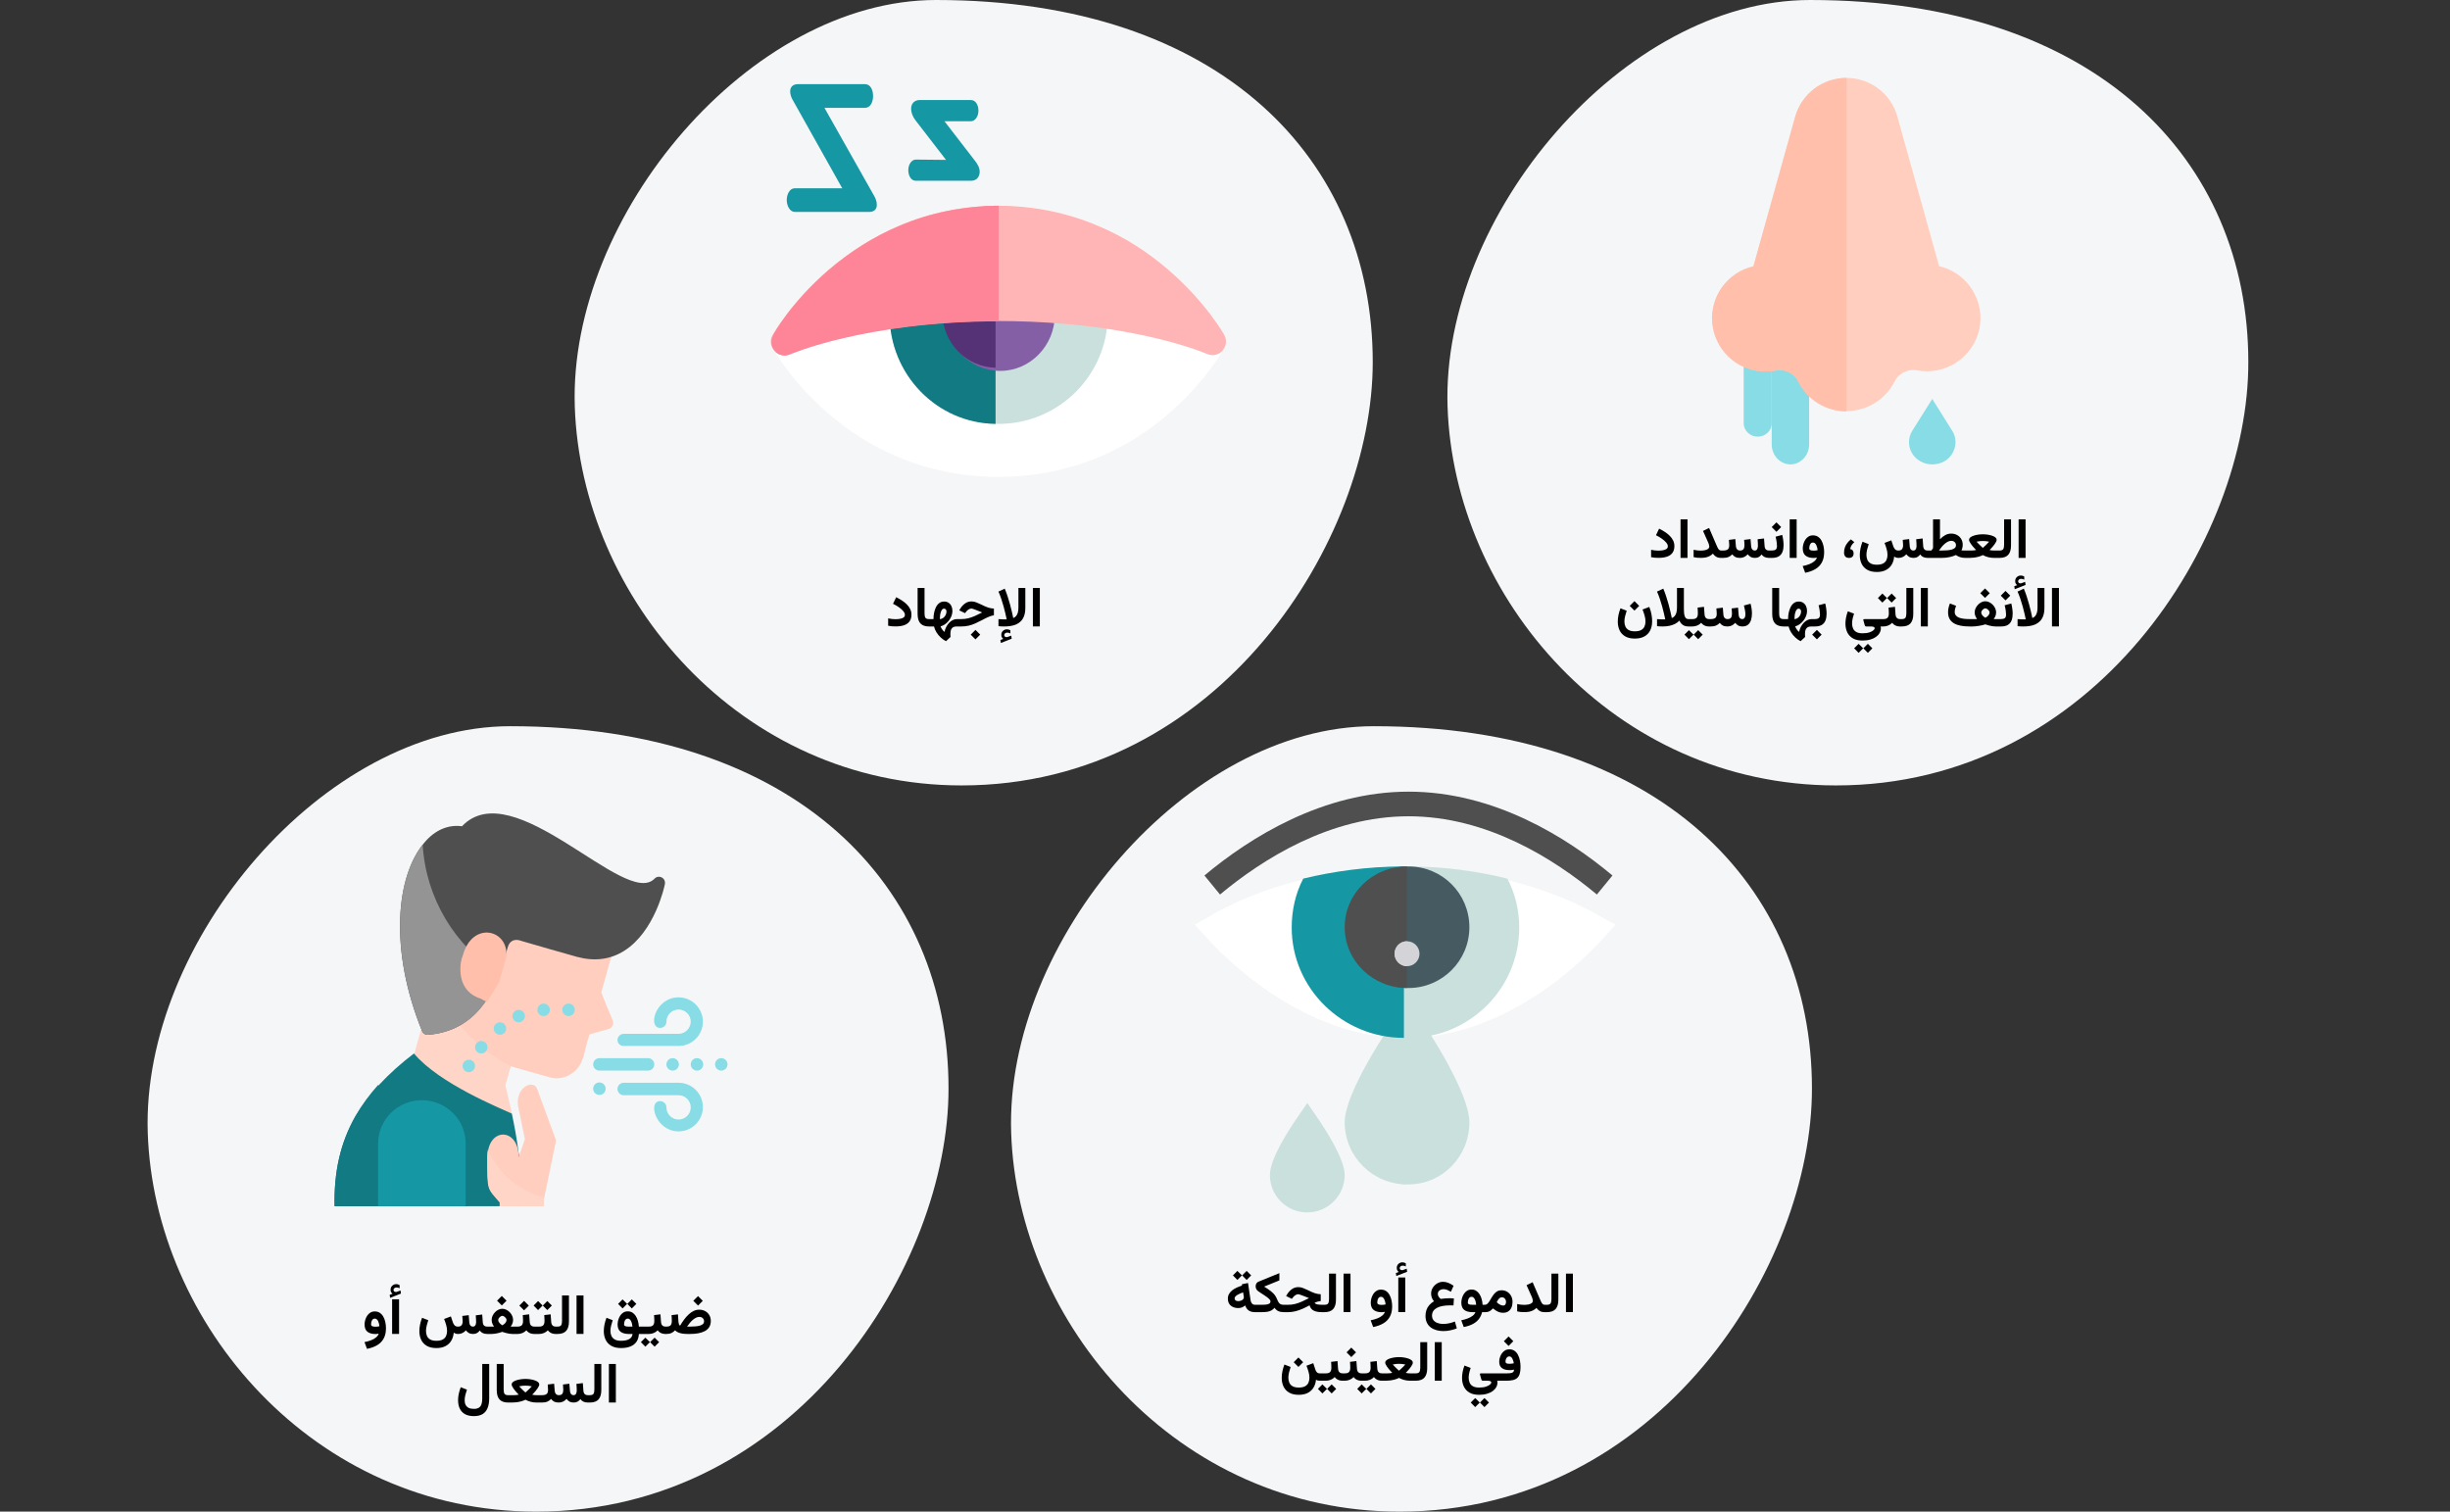 <?xml version="1.0" encoding="UTF-8"?>
<svg xmlns="http://www.w3.org/2000/svg" width="786" height="485" viewBox="0 0 786 485" fill="none">
  <rect x="0" y="0" width="786" height="485" fill="#333333" stroke="none"/>
  <g clip-path="url(#clip0_218_17025)">
    <path d="M172 485C100.5 485 49.401 424.6 47.401 363.4C45.401 302.2 103.801 233 163.701 233C255.601 233 304.301 284.3 304.301 349.2C304.4 405.8 255.3 485 172 485Z" fill="#F5F6F7"></path>
    <path d="M589 252C517.5 252 466.4 191.6 464.4 130.4C462.4 69.2 520.8 0 580.7 0C672.6 0 721.301 51.3 721.301 116.2C721.4 172.8 672.3 252 589 252Z" fill="#F5F6F7"></path>
    <path d="M308.5 252C237.3 252 186.4 191.6 184.4 130.4C182.4 69.2 240.6 0 300.3 0C391.9 0 440.4 51.3 440.4 116.2C440.4 172.8 391.5 252 308.5 252Z" fill="#F5F6F7"></path>
    <path d="M449 485C377.5 485 326.4 424.6 324.4 363.4C322.4 302.2 380.8 233 440.7 233C532.6 233 581.301 284.3 581.301 349.2C581.4 405.8 532.3 485 449 485Z" fill="#F5F6F7"></path>
    <path d="M132.401 341C132.401 341 146.501 355.1 161.501 359.9C162.201 360.1 162.901 359.9 163.401 359.5C163.901 359 164.101 358.3 164.001 357.6C163.001 353.3 162.101 350.3 161.801 349.1L163.801 342.1L176.101 345.6C178.401 346.3 180.801 346 182.801 344.8C187.601 342.1 187.201 337.4 189.101 331.9C194.701 330.1 195.801 330.5 196.501 329.1C197.201 327.7 196.301 327.3 192.901 318.4C194.801 311.4 196.301 306.4 197.301 302.9L148.301 287C131.801 340.6 132.401 341 132.401 341Z" fill="#FFCEBF"></path>
    <path d="M139.5 316C144.5 327 152.9 336.6 163.8 342L162.1 348.2C162.5 349.4 163.2 353 164.2 357.2C164.4 357.9 164.3 357.9 163.8 358.4C163.3 358.9 162.5 359 161.9 358.8C146.8 354.1 132.5 340.3 132.5 340.3C132.5 340.3 132 340.1 139.5 316Z" fill="#FFD5C7"></path>
    <path d="M137.401 332C155.401 330.5 160.101 313.8 162.901 303.9C163.501 301.7 165.301 301.1 167.301 301.9C167.501 302 185.001 307 185.101 307C190.701 308.5 195.701 307.9 200.201 305.1C210.101 298.9 213.201 284.3 213.301 283.7C213.701 281.6 211.201 280.5 209.901 282C200.501 291.3 164.701 247.8 148.201 265.1C143.801 264.5 139.501 266.3 136.101 270.4C131.601 275.7 128.801 284.2 128.401 294.3C127.901 305.6 130.301 318.3 135.401 330.8C135.701 331.6 136.501 332.1 137.401 332Z" fill="#4F4F4F"></path>
    <path d="M128.401 294.2C128.801 284.5 131.401 276.3 135.601 271C136.601 288.1 145.901 303.6 160.301 312.6C156.901 321.5 150.801 330.9 137.401 332C136.501 332.1 135.701 331.6 135.401 330.8C130.301 318.2 127.901 305.6 128.401 294.2Z" fill="#949494"></path>
    <path d="M107.399 387H167.399C167.599 375.1 165.699 364.2 164.199 357.3C160.599 355.6 140.899 347.7 132.799 338C124.299 344.5 118.199 351.1 114.099 358.2C109.199 366.5 107.099 375.9 107.399 387Z" fill="#117A83"></path>
    <path d="M147.701 311C147.701 315.4 149.701 319 154.201 320.4C156.101 321.5 155.201 320.8 156.201 321.5L160.101 315.2L162.401 307.2C163.501 298.3 151.601 295.2 148.501 306.5C147.901 307.9 147.701 309.4 147.701 311Z" fill="#FFBFAB"></path>
    <path d="M182.4 326C181.296 326 180.4 325.105 180.4 324C180.4 322.895 181.296 322 182.4 322C183.505 322 184.4 322.895 184.4 324C184.4 325.105 183.505 326 182.4 326Z" fill="#88DCE5"></path>
    <path d="M174.4 326C173.296 326 172.4 325.105 172.4 324C172.4 322.895 173.296 322 174.4 322C175.505 322 176.4 322.895 176.4 324C176.4 325.105 175.505 326 174.4 326Z" fill="#88DCE5"></path>
    <path d="M150.4 344C149.296 344 148.4 343.105 148.4 342C148.4 340.895 149.296 340 150.4 340C151.505 340 152.4 340.895 152.4 342C152.4 343.105 151.505 344 150.4 344Z" fill="#88DCE5"></path>
    <path d="M154.4 338C153.296 338 152.4 337.105 152.4 336C152.4 334.895 153.296 334 154.4 334C155.505 334 156.4 334.895 156.4 336C156.4 337.105 155.505 338 154.4 338Z" fill="#88DCE5"></path>
    <path d="M160.4 332C159.296 332 158.4 331.105 158.4 330C158.4 328.895 159.296 328 160.4 328C161.505 328 162.4 328.895 162.4 330C162.4 331.105 161.505 332 160.4 332Z" fill="#88DCE5"></path>
    <path d="M166.4 328C165.296 328 164.4 327.105 164.4 326C164.4 324.895 165.296 324 166.4 324C167.505 324 168.4 324.895 168.4 326C168.4 327.105 167.505 328 166.4 328Z" fill="#88DCE5"></path>
    <path d="M231.4 343.5C230.296 343.5 229.4 342.605 229.4 341.5C229.4 340.395 230.296 339.5 231.4 339.5C232.505 339.5 233.4 340.395 233.4 341.5C233.4 342.605 232.505 343.5 231.4 343.5Z" fill="#88DCE5"></path>
    <path d="M223.6 343.5C222.495 343.5 221.6 342.605 221.6 341.5C221.6 340.395 222.495 339.5 223.6 339.5C224.704 339.5 225.6 340.395 225.6 341.5C225.6 342.605 224.704 343.5 223.6 343.5Z" fill="#88DCE5"></path>
    <path d="M215.801 343.5C214.696 343.5 213.801 342.605 213.801 341.5C213.801 340.395 214.696 339.5 215.801 339.5C216.905 339.5 217.801 340.395 217.801 341.5C217.801 342.605 216.905 343.5 215.801 343.5Z" fill="#88DCE5"></path>
    <path d="M192.301 351.301C191.196 351.301 190.301 350.405 190.301 349.301C190.301 348.196 191.196 347.301 192.301 347.301C193.405 347.301 194.301 348.196 194.301 349.301C194.301 350.405 193.405 351.301 192.301 351.301Z" fill="#88DCE5"></path>
    <path d="M200.1 335.6H217.7C222 335.6 225.5 332.1 225.5 327.8C225.5 323.5 222 320 217.7 320C210.2 320 207.7 329.8 211.8 329.8C212.9 329.8 213.8 328.9 213.8 327.8C213.8 325.6 215.6 323.9 217.7 323.9C219.9 323.9 221.6 325.7 221.6 327.8C221.6 329.9 219.8 331.7 217.7 331.7H200.1C199 331.7 198.1 332.6 198.1 333.7C198.1 334.8 199 335.6 200.1 335.6Z" fill="#88DCE5"></path>
    <path d="M217.7 363C222 363 225.5 359.5 225.5 355.2C225.5 350.9 222 347.4 217.7 347.4H200.1C199 347.4 198.1 348.3 198.1 349.4C198.1 350.5 199 351.4 200.1 351.4H217.7C219.9 351.4 221.6 353.2 221.6 355.3C221.6 357.5 219.8 359.2 217.7 359.2C215.5 359.2 213.8 357.4 213.8 355.3C213.8 354.2 212.9 353.3 211.8 353.3C207.7 353.2 210.3 363 217.7 363Z" fill="#88DCE5"></path>
    <path d="M192.3 343.5H207.9C209 343.5 209.9 342.6 209.9 341.5C209.9 340.4 209 339.5 207.9 339.5H192.3C191.2 339.5 190.3 340.4 190.3 341.5C190.3 342.6 191.2 343.5 192.3 343.5Z" fill="#88DCE5"></path>
    <path d="M114.001 358.1C116.101 354.5 118.601 351.1 121.401 348C123.301 365.2 134.301 380.1 150.301 387H107.301C107.101 375.9 109.301 366.5 114.001 358.1Z" fill="#117A83"></path>
    <path d="M149.4 387V367C149.4 363.3 148 359.7 145.3 357.1C142.7 354.5 139.1 353 135.4 353H135.3C127.6 353 121.3 359.2 121.3 366.9V387H149.4Z" fill="#1598A4"></path>
    <path d="M160.4 387.001H174.4V385.201L178.4 365.901L172.3 349.301C171 346.001 164.7 349.201 166.4 355.801L168.4 365.501L166.4 371.301C166.4 361.601 156.4 361.601 156.4 371.301C156.4 382.401 156.4 381.001 160.4 385.701V387.001Z" fill="#FFCEBF"></path>
    <path d="M174.6 384.2L174.4 385.2V387H160.3V385.8C156.3 381.1 156.3 382.4 156.3 371.2C156.3 370.4 156.4 369.7 156.5 368.9C159.8 376.4 166.3 382 174.3 384.1L174.6 384.2Z" fill="#FFD5C7"></path>
    <path d="M383.401 296.7L386.701 300.3C387.901 301.6 414.601 333 450.901 333C487.201 333 513.801 301.6 515.001 300.3L518.301 296.7L513.901 294.3C513.101 293.9 501.901 286.7 482.501 282.1L450.701 297L450.001 297.3L418.901 282C399.601 286.6 388.501 293.8 387.701 294.2L383.401 296.7Z" fill="white"></path>
    <path d="M383.4 296.7L386.7 300.3C387.9 301.6 414.8 333 451.4 333V296.9L450.7 297.2L419.2 282C399.8 286.6 388.6 293.8 387.8 294.2L383.4 296.7Z" fill="white"></path>
    <path d="M432.4 360.1C432.4 371.1 441.1 380 451.9 380C462.7 380 471.4 371.1 471.4 360.1C471.4 350.5 457.8 330 455.1 326H448.7C445.9 330 432.4 350.5 432.4 360.1Z" fill="#CAE0DD"></path>
    <path d="M448.1 326C445.3 330 431.4 350.5 431.4 360.1C431.4 371.1 440.4 380 451.4 380V326H448.1Z" fill="#CAE0DD"></path>
    <path d="M420 281.9C429.4 279.6 440.3 278 451.9 278C463.5 278 474.2 279.6 483.6 281.9C486.1 286.7 487.4 292.1 487.4 297.6C487.4 317.1 471.5 333 451.9 333C432.3 333 416.4 317.1 416.4 297.6C416.4 292.1 417.6 286.7 420 281.9Z" fill="#CAE0DD"></path>
    <path d="M414.4 297.6C414.4 317.1 430.6 333 450.4 333V278C438.6 278 427.6 279.6 418.1 281.9C415.6 286.7 414.4 292.1 414.4 297.6Z" fill="#1598A4"></path>
    <path d="M386.401 280.9L391.401 287C405.101 275.6 426.701 261.9 451.901 261.9C477.101 261.9 498.601 275.6 512.301 287L517.301 280.9C502.601 268.6 479.301 254 451.901 254C424.501 254 401.101 268.6 386.401 280.9Z" fill="#4F4F4F"></path>
    <path d="M451.9 278C462.7 278 471.4 286.7 471.4 297.5C471.4 308.3 462.6 317 451.9 317C441.1 317 432.4 308.3 432.4 297.5C432.4 286.7 441.1 278 451.9 278Z" fill="#465A61"></path>
    <path d="M419.4 389C426 389 431.4 383.6 431.4 377C431.4 371.9 425.3 362.5 422.7 358.7L419.4 353.9L416.1 358.7C413.5 362.5 407.4 371.8 407.4 377C407.4 383.6 412.7 389 419.4 389Z" fill="#CAE0DD"></path>
    <path d="M431.4 297.5C431.4 308.3 440.4 317 451.4 317V278C440.3 278 431.4 286.7 431.4 297.5Z" fill="#4F4F4F"></path>
    <path d="M447.4 306C447.4 308.2 449.2 310 451.4 310C453.6 310 455.4 308.2 455.4 306C455.4 303.8 453.6 302 451.4 302C449.2 302 447.4 303.8 447.4 306Z" fill="#D3D3D8"></path>
    <path d="M447.4 306C447.4 308.2 449.2 310 451.4 310V302C449.1 302 447.4 303.8 447.4 306Z" fill="#D3D3D8"></path>
    <path d="M320.399 153C331.799 153 342.799 150.8 352.899 146.5C360.999 143.1 368.599 138.3 375.399 132.3C387.099 122.1 392.599 112 392.799 111.5C393.499 110.2 393.499 108.6 392.799 107.4C392.599 107 386.799 96.8 374.999 86.6C368.099 80.6 360.499 75.8 352.399 72.4C342.299 68.1 331.499 65.9 320.299 65.9C309.099 65.9 298.199 68.1 288.199 72.4C280.199 75.8 272.599 80.6 265.599 86.6C253.799 96.8 248.099 106.9 247.799 107.4C247.099 108.7 247.099 110.2 247.799 111.5C247.999 111.9 253.599 122.1 265.299 132.3C272.199 138.3 279.699 143.1 287.799 146.5C297.999 150.8 308.899 153 320.399 153Z" fill="white"></path>
    <path d="M265.798 86.6C272.798 80.6 280.398 75.8 288.498 72.4C298.498 68.2 309.198 66 320.398 65.9V152.9C309.098 152.8 298.198 150.7 288.198 146.4C280.098 143 272.398 138.2 265.498 132.2C253.698 122 248.198 111.8 247.898 111.4C247.198 110.1 247.198 108.5 247.898 107.3C248.098 107 253.898 96.8 265.798 86.6Z" fill="white"></path>
    <path d="M320.398 136C339.698 136 355.398 120.3 355.398 101C355.398 81.7 339.698 66 320.398 66C301.098 66 285.398 81.7 285.398 101C285.398 120.3 301.098 136 320.398 136Z" fill="#CAE0DD"></path>
    <path d="M319.398 66V136C300.598 135.8 285.398 120.2 285.398 101C285.398 81.8 300.598 66.2 319.398 66Z" fill="#117A83"></path>
    <path d="M320.898 119C330.498 119 338.398 110.9 338.398 101C338.398 91.1 330.498 83 320.898 83C311.298 83 303.398 91.1 303.398 101C303.398 110.9 311.198 119 320.898 119Z" fill="#845FA6"></path>
    <path d="M319.398 83V118C309.998 117.8 302.398 110 302.398 100.5C302.398 91 309.898 83.2 319.398 83Z" fill="#553275"></path>
    <path d="M251.599 114C252.199 114 252.799 113.9 253.299 113.6C253.399 113.6 259.499 110.9 270.699 108.3C281.099 105.9 298.099 103 320.299 103C332.499 103 350.999 103.9 369.899 108.3C381.199 110.9 387.299 113.6 387.299 113.6C388.999 114.3 390.999 113.9 392.199 112.5C393.399 111.1 393.699 109.1 392.799 107.5C392.599 107.1 386.799 96.9 374.999 86.7C368.099 80.7 360.499 75.9 352.399 72.5C342.299 68.2 331.499 66 320.299 66C309.099 66 298.199 68.2 288.199 72.5C280.199 75.9 272.599 80.7 265.599 86.7C253.799 96.9 248.099 107.1 247.799 107.5C246.899 109.1 247.099 111.1 248.399 112.5C249.299 113.5 250.399 114 251.599 114Z" fill="#FFB5B5"></path>
    <path d="M265.798 86.7C272.798 80.7 280.398 75.9 288.498 72.5C298.498 68.2 309.198 66.1 320.398 66V103.1C298.398 103.1 281.398 106 270.998 108.4C259.698 111 253.498 113.7 253.498 113.7C252.898 113.9 252.398 114.1 251.798 114.1C250.598 114.1 249.398 113.6 248.598 112.7C247.398 111.3 247.098 109.3 247.998 107.7C248.098 107.1 253.898 97 265.798 86.7Z" fill="#FE8598"></path>
    <path d="M293.799 51.2C292.499 51.2 291.399 52.7 291.399 54.6C291.399 56.4 292.299 58 293.799 58H311.499C313.599 58 314.299 56.4 314.299 55.1C314.299 53.7 313.499 52.5 312.799 51.6L302.999 38.9H311.499C312.799 38.9 313.899 37.4 313.899 35.5C313.899 33.7 312.999 32.1 311.499 32.1H294.999C293.599 32.1 292.299 33 292.299 34.9C292.299 36.1 292.799 37.4 293.699 38.6L303.499 51.3L293.799 51.2Z" fill="#1598A4"></path>
    <path d="M270.199 60.4H254.999C253.299 60.4 252.399 62.4 252.399 64.2C252.399 66 253.399 68 254.999 68H278.799C280.599 68 281.299 67 281.299 65.7C281.299 64.8 280.999 63.7 280.299 62.6L264.499 34.6H277.499C279.199 34.6 280.099 32.8 280.099 30.8C280.099 28.9 279.299 27 277.499 27H255.999C254.299 27 253.499 28 253.499 29.3C253.499 30.2 253.799 31.3 254.499 32.4L270.199 60.4Z" fill="#1598A4"></path>
    <path d="M580.4 115H568.4V142.6C568.4 146.1 571.1 149 574.4 149C577.7 149 580.4 146.1 580.4 142.6V115Z" fill="#88DCE5"></path>
    <path d="M568.4 106H559.4V135.8C559.4 138.1 561.4 140.1 563.9 140.1C566.4 140.1 568.4 138.2 568.4 135.8V106Z" fill="#88DCE5"></path>
    <path d="M562.6 85.4L576 37.4C578 30.1 584.7 25 592.4 25C600 25 606.7 30.1 608.7 37.4L622.1 85.4C631.2 87.5 636.9 96.5 635 105.6C633 114.7 624.1 120.6 614.9 118.8C612 118.3 609.1 119.8 607.8 122.4C604.9 128.2 598.9 131.9 592.4 131.9C585.9 131.9 579.9 128.2 577 122.4C575.7 119.7 572.8 118.3 569.9 118.8C568.4 119.1 566.9 119.2 565.3 119.1C556.8 118.5 550.1 111.8 549.4 103.4C548.7 95 554.3 87.3 562.6 85.4Z" fill="#FFCEBF"></path>
    <path d="M576.9 122.5C575.6 119.8 572.7 118.4 569.8 118.9C568.3 119.2 566.8 119.3 565.2 119.2C556.7 118.6 550 111.9 549.3 103.5C548.6 95.1 554.2 87.4 562.5 85.5L575.9 37.5C578 30.1 584.7 25 592.4 25V132C585.8 132 579.8 128.3 576.9 122.5Z" fill="#FFBFAB"></path>
    <path d="M619.9 128L626.3 138.2C627.7 140.4 627.7 143.1 626.4 145.4C625.1 147.7 622.6 149 619.9 149C617.2 149 614.7 147.6 613.4 145.4C612.1 143.2 612.1 140.4 613.5 138.2L619.9 128Z" fill="#88DCE5"></path>
    <path d="M531.992 176.671C531.682 176.671 531.315 176.647 530.894 176.601C530.478 176.548 530.079 176.483 529.698 176.407V178.763C530.073 178.845 530.457 178.903 530.85 178.938C531.248 178.968 531.673 178.982 532.124 178.982C533.167 178.982 534.063 178.854 534.813 178.596C535.569 178.338 536.149 177.931 536.554 177.374C536.964 176.817 537.169 176.091 537.169 175.194C537.169 174.556 537.037 173.967 536.773 173.428C536.51 172.883 536.149 172.382 535.692 171.925C535.235 171.468 534.714 171.049 534.128 170.668C533.542 170.287 532.924 169.936 532.273 169.613L531.263 171.723C531.983 172.074 532.631 172.458 533.205 172.874C533.779 173.284 534.233 173.694 534.567 174.104C534.901 174.515 535.068 174.904 535.068 175.273C535.068 175.637 534.925 175.921 534.638 176.126C534.351 176.325 533.973 176.466 533.504 176.548C533.035 176.63 532.531 176.671 531.992 176.671ZM541.379 166.634H539.146V178.991H541.379V166.634ZM548.366 175.317C548.366 175.651 548.231 175.918 547.962 176.117C547.698 176.311 547.353 176.451 546.925 176.539C546.497 176.621 546.04 176.662 545.554 176.662C545.214 176.662 544.851 176.639 544.464 176.592C544.077 176.545 543.702 176.48 543.339 176.398V178.754C543.702 178.842 544.06 178.903 544.411 178.938C544.769 178.974 545.193 178.991 545.686 178.991C546.277 178.991 546.808 178.941 547.276 178.842C547.745 178.736 548.164 178.581 548.533 178.376C548.908 178.171 549.239 177.922 549.526 177.629C549.731 177.904 549.951 178.145 550.186 178.35C550.426 178.555 550.701 178.716 551.012 178.833C551.328 178.944 551.709 179 552.154 179H552.515V176.636H552.154C551.879 176.636 551.65 176.542 551.469 176.354C551.287 176.167 551.12 175.903 550.968 175.563C550.815 175.224 550.643 174.828 550.449 174.377L548.305 169.402L546.354 170.343L548.05 174.131C548.126 174.295 548.196 174.497 548.261 174.737C548.331 174.978 548.366 175.171 548.366 175.317ZM562.982 179C563.498 179 563.929 178.897 564.274 178.692C564.626 178.481 564.919 178.215 565.153 177.893C565.376 178.238 565.692 178.511 566.103 178.71C566.519 178.903 567.005 179 567.562 179H567.79V176.636H567.544C567.233 176.636 566.976 176.58 566.771 176.469C566.565 176.352 566.407 176.188 566.296 175.977C566.19 175.76 566.129 175.499 566.111 175.194L565.927 172.76L563.87 173.015C563.899 173.378 563.923 173.744 563.94 174.113C563.964 174.477 563.976 174.764 563.976 174.975C563.976 175.291 563.943 175.575 563.879 175.827C563.814 176.079 563.709 176.278 563.562 176.425C563.416 176.565 563.22 176.636 562.974 176.636C562.71 176.636 562.493 176.571 562.323 176.442C562.153 176.308 562.024 176.132 561.937 175.915C561.854 175.692 561.805 175.452 561.787 175.194L561.603 172.962L559.546 173.217C559.563 173.439 559.581 173.668 559.599 173.902C559.616 174.137 559.628 174.351 559.634 174.544C559.646 174.731 559.651 174.869 559.651 174.957C559.651 175.496 559.543 175.912 559.326 176.205C559.109 176.492 558.743 176.636 558.228 176.636C557.946 176.636 557.709 176.574 557.516 176.451C557.328 176.322 557.182 176.149 557.076 175.933C556.977 175.71 556.918 175.464 556.9 175.194L556.716 172.962L554.659 173.217C554.677 173.439 554.691 173.668 554.703 173.902C554.721 174.137 554.735 174.348 554.747 174.535C554.759 174.723 554.765 174.863 554.765 174.957C554.765 175.59 554.606 176.029 554.29 176.275C553.974 176.516 553.484 176.636 552.822 176.636H552.189V179H552.805C553.508 179 554.094 178.897 554.562 178.692C555.031 178.487 555.424 178.206 555.74 177.849C555.986 178.2 556.306 178.481 556.698 178.692C557.097 178.897 557.601 179 558.21 179C558.714 179 559.18 178.895 559.607 178.684C560.035 178.467 560.401 178.183 560.706 177.831C560.946 178.171 561.254 178.452 561.629 178.675C562.004 178.892 562.455 179 562.982 179ZM568.449 179C569.393 179 570.137 178.83 570.682 178.49C571.227 178.145 571.616 177.667 571.851 177.058C572.085 176.442 572.202 175.725 572.202 174.904C572.202 174.4 572.164 173.873 572.088 173.322C572.018 172.766 571.909 172.2 571.763 171.626L569.636 172.197C569.8 172.83 569.914 173.404 569.979 173.92C570.049 174.436 570.084 174.854 570.084 175.177C570.084 175.733 569.949 176.117 569.68 176.328C569.416 176.533 569 176.636 568.432 176.636H567.474V179H568.449ZM569.908 167.592L568.388 169.112L569.908 170.633L571.429 169.112L569.908 167.592ZM576.395 166.634H574.162V178.991H576.395V166.634ZM585.219 177.137C585.219 176.475 585.148 175.827 585.008 175.194C584.873 174.556 584.662 173.979 584.375 173.463C584.088 172.941 583.716 172.528 583.259 172.224C582.808 171.919 582.263 171.767 581.624 171.767C581.085 171.767 580.61 171.896 580.2 172.153C579.79 172.405 579.45 172.739 579.181 173.155C578.911 173.565 578.706 174.017 578.565 174.509C578.425 174.995 578.354 175.473 578.354 175.941C578.354 177.025 578.665 177.811 579.286 178.297C579.913 178.777 580.774 179.018 581.87 179.018C582.017 179.018 582.181 179.006 582.362 178.982C582.55 178.953 582.726 178.921 582.89 178.886C582.755 179.325 582.482 179.721 582.072 180.072C581.668 180.43 581.146 180.734 580.508 180.986C579.875 181.244 579.148 181.452 578.328 181.61L579.128 183.772C580.388 183.532 581.472 183.143 582.38 182.604C583.294 182.07 583.994 181.355 584.48 180.459C584.973 179.568 585.219 178.461 585.219 177.137ZM581.853 176.671C581.431 176.671 581.088 176.618 580.824 176.513C580.566 176.407 580.438 176.188 580.438 175.854C580.438 175.648 580.47 175.408 580.534 175.133C580.604 174.852 580.725 174.605 580.895 174.395C581.07 174.178 581.308 174.069 581.606 174.069C581.864 174.069 582.081 174.146 582.257 174.298C582.433 174.444 582.579 174.641 582.696 174.887C582.813 175.127 582.907 175.391 582.978 175.678C583.048 175.965 583.095 176.243 583.118 176.513C582.96 176.554 582.77 176.592 582.547 176.627C582.33 176.656 582.099 176.671 581.853 176.671ZM594.896 173.938L593.797 173.059C593.357 173.404 592.974 173.791 592.646 174.219C592.317 174.646 592.06 175.118 591.872 175.634C591.69 176.144 591.6 176.7 591.6 177.304C591.6 177.825 591.731 178.238 591.995 178.543C592.265 178.848 592.675 179 593.226 179C593.688 179 594.043 178.874 594.289 178.622C594.541 178.364 594.667 178.013 594.667 177.567C594.667 177.175 594.576 176.858 594.395 176.618C594.219 176.378 593.946 176.229 593.577 176.17C593.642 175.695 593.788 175.288 594.017 174.948C594.251 174.603 594.544 174.266 594.896 173.938ZM602.12 181.188C601.271 181.188 600.603 181.045 600.116 180.758C599.63 180.471 599.284 180.087 599.079 179.606C598.88 179.126 598.78 178.599 598.78 178.024C598.78 177.509 598.851 176.958 598.991 176.372C599.132 175.78 599.305 175.183 599.51 174.579L597.515 173.806C597.239 174.521 597.025 175.244 596.873 175.977C596.727 176.703 596.653 177.409 596.653 178.095C596.653 179.12 596.844 180.04 597.225 180.854C597.611 181.675 598.206 182.322 599.009 182.797C599.817 183.277 600.854 183.518 602.12 183.518C603.257 183.518 604.221 183.312 605.012 182.902C605.809 182.498 606.43 181.924 606.875 181.18C607.326 180.441 607.596 179.568 607.684 178.561C607.865 178.695 608.073 178.804 608.308 178.886C608.542 178.962 608.803 179 609.09 179C609.594 179 610.06 178.895 610.487 178.684C610.915 178.467 611.281 178.183 611.586 177.831C611.826 178.171 612.134 178.452 612.509 178.675C612.89 178.892 613.344 179 613.871 179C614.387 179 614.817 178.897 615.163 178.692C615.509 178.481 615.799 178.215 616.033 177.893C616.256 178.238 616.572 178.511 616.982 178.71C617.393 178.903 617.876 179 618.433 179H618.67V176.636H618.415C618.104 176.636 617.847 176.58 617.642 176.469C617.437 176.352 617.281 176.188 617.176 175.977C617.07 175.76 617.009 175.499 616.991 175.194L616.815 172.76L614.75 173.015C614.768 173.267 614.782 173.527 614.794 173.797C614.812 174.061 614.826 174.31 614.838 174.544C614.85 174.772 614.855 174.957 614.855 175.098C614.855 175.408 614.82 175.681 614.75 175.915C614.68 176.144 614.568 176.322 614.416 176.451C614.27 176.574 614.073 176.636 613.827 176.636C613.569 176.636 613.355 176.571 613.186 176.442C613.021 176.308 612.898 176.132 612.816 175.915C612.734 175.692 612.685 175.452 612.667 175.194L612.491 172.962L610.426 173.217C610.443 173.439 610.461 173.671 610.479 173.911C610.496 174.146 610.511 174.356 610.522 174.544C610.534 174.731 610.54 174.869 610.54 174.957C610.54 175.496 610.42 175.912 610.18 176.205C609.939 176.492 609.564 176.636 609.055 176.636C608.562 176.636 608.19 176.495 607.938 176.214C607.687 175.933 607.493 175.578 607.358 175.15L606.77 173.366L604.59 174.192C604.824 174.772 605.041 175.399 605.24 176.073C605.439 176.741 605.539 177.397 605.539 178.042C605.539 178.628 605.434 179.158 605.223 179.633C605.018 180.107 604.666 180.485 604.168 180.767C603.67 181.048 602.987 181.188 602.12 181.188ZM626 173.524C626.439 173.524 626.8 173.656 627.081 173.92C627.368 174.178 627.512 174.521 627.512 174.948C627.512 175.288 627.397 175.569 627.169 175.792C626.94 176.009 626.618 176.182 626.202 176.311C625.786 176.434 625.303 176.519 624.752 176.565C624.201 176.612 623.606 176.636 622.968 176.636H622.045C622.332 176.214 622.634 175.815 622.95 175.44C623.267 175.065 623.595 174.734 623.935 174.447C624.274 174.16 624.617 173.935 624.963 173.771C625.314 173.606 625.66 173.524 626 173.524ZM625.947 171.204C625.607 171.204 625.282 171.245 624.972 171.327C624.661 171.409 624.359 171.529 624.066 171.688C623.779 171.84 623.495 172.027 623.214 172.25C622.938 172.473 622.66 172.728 622.379 173.015V166.634H620.155V175.845C620.062 175.979 619.974 176.111 619.892 176.24C619.81 176.363 619.725 176.495 619.637 176.636H618.354V179H622.889C623.803 179 624.649 178.915 625.429 178.745C626.214 178.575 626.899 178.353 627.485 178.077C627.849 178.335 628.276 178.555 628.769 178.736C629.267 178.912 629.87 179 630.579 179H630.825V176.636H630.57C630.354 176.636 630.163 176.633 629.999 176.627C629.835 176.621 629.691 176.612 629.568 176.601C629.451 176.589 629.346 176.574 629.252 176.557C629.398 176.328 629.504 176.047 629.568 175.713C629.639 175.379 629.674 175.071 629.674 174.79C629.674 174.099 629.513 173.483 629.19 172.944C628.874 172.399 628.435 171.975 627.872 171.67C627.315 171.359 626.674 171.204 625.947 171.204ZM636.134 173.577C636.415 173.577 636.731 173.592 637.083 173.621C637.44 173.65 637.798 173.709 638.155 173.797C637.956 174.025 637.739 174.257 637.505 174.491C637.271 174.726 637.048 174.939 636.837 175.133C636.632 175.326 636.462 175.481 636.327 175.599C636.192 175.716 636.125 175.774 636.125 175.774C636.125 175.774 636.014 175.675 635.791 175.476C635.568 175.271 635.299 175.016 634.982 174.711C634.672 174.406 634.382 174.102 634.112 173.797C634.476 173.709 634.83 173.65 635.176 173.621C635.527 173.592 635.847 173.577 636.134 173.577ZM636.125 171.424C635.662 171.424 635.173 171.459 634.657 171.529C634.147 171.6 633.667 171.708 633.216 171.854C632.771 171.995 632.407 172.18 632.126 172.408C631.845 172.637 631.704 172.912 631.704 173.234C631.704 173.381 631.757 173.562 631.862 173.779C631.968 173.99 632.103 174.219 632.267 174.465C632.437 174.705 632.621 174.951 632.82 175.203C633.025 175.449 633.228 175.681 633.427 175.897C633.626 176.114 633.808 176.302 633.972 176.46C633.772 176.519 633.535 176.562 633.26 176.592C632.99 176.615 632.729 176.63 632.478 176.636C632.226 176.636 632.026 176.636 631.88 176.636H630.5V179H631.871C632.322 179 632.806 178.968 633.321 178.903C633.837 178.833 634.338 178.73 634.824 178.596C635.316 178.461 635.75 178.294 636.125 178.095C636.67 178.388 637.247 178.613 637.856 178.771C638.466 178.924 639.104 179 639.772 179H641.126V176.636H639.764C639.553 176.636 639.321 176.627 639.069 176.609C638.817 176.592 638.557 176.545 638.287 176.469C638.451 176.311 638.633 176.123 638.832 175.906C639.037 175.689 639.239 175.458 639.438 175.212C639.638 174.966 639.822 174.723 639.992 174.482C640.162 174.236 640.297 174.005 640.396 173.788C640.502 173.571 640.555 173.387 640.555 173.234C640.555 172.912 640.411 172.637 640.124 172.408C639.843 172.18 639.477 171.995 639.025 171.854C638.58 171.708 638.1 171.6 637.584 171.529C637.074 171.459 636.588 171.424 636.125 171.424ZM640.801 176.636V179H641.451C642.758 179 643.704 178.663 644.29 177.989C644.876 177.315 645.169 176.319 645.169 175.001V166.634H642.945V174.834C642.945 175.42 642.854 175.868 642.673 176.179C642.497 176.483 642.093 176.636 641.46 176.636H640.801ZM649.836 166.634H647.604V178.991H649.836V166.634ZM524.363 192.87L522.843 194.391L524.363 195.911L525.884 194.391L524.363 192.87ZM524.478 202.556C523.628 202.556 522.96 202.412 522.474 202.125C521.987 201.838 521.642 201.454 521.437 200.974C521.237 200.493 521.138 199.963 521.138 199.383C521.138 198.867 521.208 198.316 521.349 197.73C521.489 197.139 521.662 196.544 521.867 195.946L519.872 195.173C519.597 195.888 519.383 196.611 519.23 197.344C519.084 198.07 519.011 198.776 519.011 199.462C519.011 200.481 519.201 201.401 519.582 202.222C519.969 203.042 520.563 203.689 521.366 204.164C522.175 204.645 523.212 204.885 524.478 204.885C525.702 204.885 526.725 204.656 527.545 204.199C528.371 203.748 528.992 203.106 529.408 202.274C529.824 201.448 530.032 200.47 530.032 199.339C530.032 198.595 529.962 197.856 529.821 197.124C529.687 196.386 529.455 195.589 529.127 194.733L526.947 195.56C527.182 196.134 527.398 196.758 527.598 197.432C527.797 198.105 527.896 198.765 527.896 199.409C527.896 199.995 527.791 200.525 527.58 201C527.375 201.475 527.023 201.853 526.525 202.134C526.027 202.415 525.345 202.556 524.478 202.556ZM536.343 198.302C536.343 198.302 536.302 198.105 536.22 197.713C536.144 197.32 536.026 196.793 535.868 196.131C535.716 195.469 535.528 194.728 535.306 193.907C535.083 193.087 534.828 192.24 534.541 191.367C534.26 190.494 533.949 189.659 533.609 188.862L531.597 189.803C531.937 190.564 532.244 191.358 532.52 192.185C532.795 193.005 533.038 193.805 533.249 194.584C533.466 195.357 533.645 196.058 533.785 196.685C533.932 197.306 534.043 197.801 534.119 198.17C534.195 198.539 534.233 198.724 534.233 198.724C534.14 198.729 534.04 198.732 533.935 198.732C533.835 198.732 533.718 198.732 533.583 198.732C533.319 198.732 533.015 198.724 532.669 198.706C532.323 198.683 531.969 198.659 531.605 198.636V200.903C531.916 200.927 532.218 200.95 532.511 200.974C532.81 200.991 533.108 201 533.407 201C534.187 201 534.913 200.93 535.587 200.789C536.261 200.648 536.867 200.438 537.406 200.156C537.951 199.875 538.411 199.529 538.786 199.119C538.944 199.494 539.152 199.822 539.41 200.104C539.668 200.385 539.981 200.604 540.351 200.763C540.72 200.921 541.147 201 541.634 201H541.968V198.636H541.66C541.35 198.636 541.098 198.548 540.904 198.372C540.711 198.196 540.564 197.956 540.465 197.651C540.371 197.341 540.307 196.992 540.271 196.605C540.236 196.219 540.219 195.812 540.219 195.384V188.634H538.004V194.918C538.004 195.562 537.939 196.11 537.811 196.562C537.688 197.013 537.503 197.379 537.257 197.66C537.017 197.941 536.712 198.155 536.343 198.302ZM541.607 198.636V201H542.311V198.636H541.607ZM544.807 202.178L543.356 203.619L544.807 205.078L546.257 203.619L544.807 202.178ZM541.836 202.178L540.403 203.619L541.836 205.078L543.304 203.619L541.836 202.178ZM544.613 194.944C544.643 195.243 544.663 195.551 544.675 195.867C544.692 196.178 544.701 196.497 544.701 196.825C544.701 197.435 544.572 197.889 544.314 198.188C544.057 198.486 543.597 198.636 542.935 198.636H542.1V201H542.935C543.491 201 544.016 200.897 544.508 200.692C545.006 200.487 545.428 200.197 545.773 199.822C545.949 200.057 546.157 200.262 546.397 200.438C546.638 200.613 546.916 200.751 547.232 200.851C547.549 200.95 547.906 201 548.305 201H548.498V198.636H548.322C547.994 198.636 547.725 198.574 547.514 198.451C547.303 198.328 547.142 198.152 547.03 197.924C546.925 197.695 546.863 197.429 546.846 197.124L546.67 194.698L544.613 194.944ZM554.202 201C554.706 201 555.172 200.895 555.6 200.684C556.027 200.467 556.394 200.183 556.698 199.831C556.938 200.171 557.243 200.452 557.612 200.675C557.981 200.892 558.436 201 558.975 201C559.748 200.994 560.357 200.804 560.803 200.429C561.248 200.048 561.567 199.544 561.761 198.917C561.954 198.284 562.051 197.593 562.051 196.843C562.051 196.321 562.013 195.8 561.937 195.278C561.86 194.751 561.752 194.227 561.611 193.705L559.484 194.268C559.596 194.713 559.701 195.193 559.801 195.709C559.9 196.219 559.95 196.673 559.95 197.071C559.95 197.353 559.918 197.613 559.854 197.854C559.789 198.088 559.684 198.278 559.537 198.425C559.391 198.565 559.194 198.636 558.948 198.636C558.685 198.636 558.468 198.571 558.298 198.442C558.134 198.308 558.011 198.129 557.929 197.906C557.847 197.684 557.797 197.446 557.779 197.194L557.595 194.962L555.538 195.217C555.556 195.439 555.573 195.668 555.591 195.902C555.608 196.137 555.62 196.351 555.626 196.544C555.638 196.731 555.644 196.869 555.644 196.957C555.644 197.496 555.535 197.912 555.318 198.205C555.102 198.492 554.735 198.636 554.22 198.636C553.938 198.636 553.701 198.574 553.508 198.451C553.32 198.322 553.174 198.149 553.068 197.933C552.969 197.71 552.91 197.464 552.893 197.194L552.708 194.962L550.651 195.217C550.669 195.439 550.684 195.668 550.695 195.902C550.713 196.137 550.728 196.348 550.739 196.535C550.751 196.723 550.757 196.863 550.757 196.957C550.757 197.59 550.599 198.029 550.282 198.275C549.966 198.516 549.477 198.636 548.814 198.636H548.182V201H548.797C549.5 201 550.086 200.897 550.555 200.692C551.023 200.487 551.416 200.206 551.732 199.849C551.979 200.2 552.298 200.481 552.69 200.692C553.089 200.897 553.593 201 554.202 201ZM568.555 188.634V196.992C568.555 198.34 568.851 199.345 569.442 200.007C570.04 200.669 570.975 201 572.246 201H572.457V198.636H572.246C571.666 198.636 571.276 198.501 571.077 198.231C570.878 197.956 570.778 197.487 570.778 196.825V188.634H568.555ZM572.141 201H573.819C573.966 201.645 574.229 202.271 574.61 202.881C574.991 203.496 575.448 204.05 575.981 204.542C576.515 205.04 577.077 205.433 577.669 205.72L579.119 204.357C579.107 204.199 579.096 204.041 579.084 203.883C579.078 203.73 579.075 203.581 579.075 203.435C579.075 203.024 579.11 202.664 579.181 202.354C579.257 202.049 579.374 201.797 579.532 201.598C579.69 201.398 579.898 201.249 580.156 201.149C580.42 201.05 580.745 201 581.132 201H581.431V198.636H581.149C580.681 198.636 580.229 198.747 579.796 198.97C579.362 199.192 578.967 199.497 578.609 199.884C578.258 200.271 577.956 200.71 577.704 201.202C577.458 201.694 577.285 202.213 577.186 202.758C576.992 202.605 576.811 202.427 576.641 202.222C576.471 202.022 576.324 201.814 576.201 201.598C576.078 201.381 575.984 201.17 575.92 200.965C576.418 200.842 576.896 200.619 577.353 200.297C577.81 199.969 578.217 199.579 578.574 199.128C578.932 198.671 579.213 198.179 579.418 197.651C579.623 197.118 579.726 196.579 579.726 196.034C579.726 195.454 579.62 194.938 579.409 194.487C579.198 194.03 578.896 193.67 578.504 193.406C578.111 193.137 577.64 193.002 577.089 193.002C576.45 193.002 575.911 193.175 575.472 193.521C575.032 193.866 574.681 194.314 574.417 194.865C574.153 195.416 573.96 196.008 573.837 196.641C573.714 197.273 573.652 197.877 573.652 198.451V198.636H572.141V201ZM577.01 195.278C577.25 195.278 577.443 195.36 577.59 195.524C577.742 195.683 577.818 195.905 577.818 196.192C577.818 196.608 577.722 197.001 577.528 197.37C577.335 197.733 577.077 198.032 576.755 198.267C576.438 198.495 576.087 198.621 575.7 198.645V198.451C575.7 198.117 575.724 197.766 575.771 197.396C575.823 197.021 575.902 196.676 576.008 196.359C576.119 196.037 576.257 195.776 576.421 195.577C576.585 195.378 576.781 195.278 577.01 195.278ZM581.079 198.636V201H581.501V198.636H581.079ZM582.89 202.099L581.369 203.619L582.89 205.14L584.41 203.619L582.89 202.099ZM582.248 201C583.191 201 583.936 200.83 584.48 200.49C585.025 200.145 585.415 199.667 585.649 199.058C585.884 198.442 586.001 197.725 586.001 196.904C586.001 196.4 585.963 195.873 585.887 195.322C585.816 194.766 585.708 194.2 585.562 193.626L583.435 194.197C583.599 194.83 583.713 195.404 583.777 195.92C583.848 196.436 583.883 196.854 583.883 197.177C583.883 197.733 583.748 198.117 583.479 198.328C583.215 198.533 582.799 198.636 582.23 198.636H581.272V201H582.248ZM597.515 205.518C598.458 205.518 599.296 205.409 600.028 205.192C600.761 204.981 601.379 204.691 601.883 204.322C602.387 203.953 602.768 203.531 603.025 203.057C603.283 202.588 603.412 202.099 603.412 201.589C603.412 201.489 603.406 201.398 603.395 201.316C603.383 201.234 603.354 201.129 603.307 201V198.645H598.104C597.928 198.645 597.825 198.683 597.796 198.759C597.767 198.829 597.775 198.938 597.822 199.084L598.165 200.35C598.224 200.549 598.282 200.707 598.341 200.824C598.405 200.941 598.549 201 598.771 201H600.134C600.585 201 600.913 201.044 601.118 201.132C601.329 201.226 601.435 201.381 601.435 201.598C601.435 201.756 601.3 201.961 601.03 202.213C600.761 202.465 600.336 202.69 599.756 202.89C599.182 203.089 598.435 203.188 597.515 203.188C596.665 203.188 595.997 203.045 595.511 202.758C595.024 202.471 594.679 202.087 594.474 201.606C594.274 201.126 594.175 200.599 594.175 200.024C594.175 199.603 594.228 199.131 594.333 198.609C594.444 198.088 594.605 197.517 594.816 196.896L592.821 196.131C592.546 196.863 592.347 197.563 592.224 198.231C592.106 198.894 592.048 199.515 592.048 200.095C592.048 201.12 592.238 202.04 592.619 202.854C593.006 203.675 593.601 204.322 594.403 204.797C595.212 205.277 596.249 205.518 597.515 205.518ZM599.237 206.563L597.787 208.005L599.237 209.464L600.688 208.005L599.237 206.563ZM596.267 206.563L594.834 208.005L596.267 209.464L597.734 208.005L596.267 206.563ZM602.973 198.636V201H603.597V198.636H602.973ZM606.866 190.436L605.416 191.877L606.866 193.336L608.316 191.877L606.866 190.436ZM603.896 190.436L602.463 191.877L603.896 193.336L605.363 191.877L603.896 190.436ZM605.882 194.944C605.911 195.243 605.932 195.551 605.943 195.867C605.961 196.178 605.97 196.497 605.97 196.825C605.97 197.435 605.841 197.889 605.583 198.188C605.325 198.486 604.865 198.636 604.203 198.636H603.368V201H604.203C604.76 201 605.284 200.897 605.776 200.692C606.274 200.487 606.696 200.197 607.042 199.822C607.218 200.057 607.426 200.262 607.666 200.438C607.906 200.613 608.185 200.751 608.501 200.851C608.817 200.95 609.175 201 609.573 201H609.767V198.636H609.591C609.263 198.636 608.993 198.574 608.782 198.451C608.571 198.328 608.41 198.152 608.299 197.924C608.193 197.695 608.132 197.429 608.114 197.124L607.938 194.698L605.882 194.944ZM609.441 198.636V201H610.092C611.398 201 612.345 200.663 612.931 199.989C613.517 199.315 613.81 198.319 613.81 197.001V188.634H611.586V196.834C611.586 197.42 611.495 197.868 611.313 198.179C611.138 198.483 610.733 198.636 610.101 198.636H609.441ZM618.477 188.634H616.244V200.991H618.477V188.634ZM636.828 188.801L635.308 190.321L636.828 191.842L638.349 190.321L636.828 188.801ZM636.925 195.182C637.106 195.182 637.303 195.252 637.514 195.393C637.725 195.533 637.906 195.706 638.059 195.911C638.211 196.11 638.287 196.307 638.287 196.5C638.287 196.734 638.217 196.966 638.076 197.194C637.941 197.417 637.769 197.619 637.558 197.801C637.353 197.977 637.147 198.117 636.942 198.223C636.761 198.129 636.564 197.991 636.354 197.81C636.148 197.628 635.973 197.426 635.826 197.203C635.686 196.975 635.615 196.746 635.615 196.518C635.615 196.324 635.686 196.125 635.826 195.92C635.973 195.715 636.146 195.542 636.345 195.401C636.55 195.255 636.743 195.182 636.925 195.182ZM631.915 198.636C631.235 198.636 630.603 198.601 630.017 198.53C629.437 198.46 628.927 198.34 628.487 198.17C628.054 197.994 627.714 197.757 627.468 197.458C627.228 197.153 627.107 196.767 627.107 196.298C627.107 195.976 627.154 195.642 627.248 195.296C627.342 194.944 627.438 194.634 627.538 194.364L625.569 193.617C625.399 194.033 625.256 194.481 625.139 194.962C625.027 195.437 624.972 195.926 624.972 196.43C624.972 197.291 625.139 198.015 625.473 198.601C625.807 199.187 626.281 199.655 626.896 200.007C627.512 200.358 628.244 200.613 629.094 200.771C629.943 200.924 630.884 201 631.915 201H632.855C633.096 201 633.389 200.982 633.734 200.947C634.08 200.912 634.443 200.865 634.824 200.807C635.211 200.748 635.586 200.678 635.949 200.596C636.312 200.514 636.632 200.423 636.907 200.323C637.271 200.446 637.646 200.561 638.032 200.666C638.419 200.766 638.797 200.848 639.166 200.912C639.535 200.971 639.872 201 640.177 201H641.293V198.636H640.458C640.382 198.636 640.3 198.636 640.212 198.636C640.124 198.636 640.03 198.636 639.931 198.636C639.837 198.636 639.731 198.633 639.614 198.627C639.784 198.398 639.925 198.173 640.036 197.95C640.153 197.722 640.241 197.49 640.3 197.256C640.358 197.016 640.388 196.764 640.388 196.5C640.388 196.043 640.291 195.604 640.098 195.182C639.904 194.754 639.641 194.37 639.307 194.03C638.979 193.69 638.606 193.421 638.19 193.222C637.78 193.017 637.355 192.914 636.916 192.914C636.488 192.914 636.069 193.017 635.659 193.222C635.255 193.421 634.892 193.693 634.569 194.039C634.247 194.379 633.989 194.76 633.796 195.182C633.603 195.604 633.506 196.037 633.506 196.482C633.506 196.74 633.535 196.989 633.594 197.229C633.652 197.47 633.737 197.704 633.849 197.933C633.966 198.161 634.106 198.39 634.271 198.618C634.136 198.624 633.992 198.63 633.84 198.636C633.693 198.636 633.544 198.636 633.392 198.636C633.239 198.636 633.099 198.636 632.97 198.636C632.841 198.636 632.729 198.636 632.636 198.636H631.915ZM641.943 201C642.887 201 643.631 200.83 644.176 200.49C644.721 200.145 645.11 199.667 645.345 199.058C645.579 198.442 645.696 197.725 645.696 196.904C645.696 196.4 645.658 195.873 645.582 195.322C645.512 194.766 645.403 194.2 645.257 193.626L643.13 194.197C643.294 194.83 643.408 195.404 643.473 195.92C643.543 196.436 643.578 196.854 643.578 197.177C643.578 197.733 643.443 198.117 643.174 198.328C642.91 198.533 642.494 198.636 641.926 198.636H640.968V201H641.943ZM643.402 189.592L641.882 191.112L643.402 192.633L644.923 191.112L643.402 189.592ZM647.138 187.737L646.215 188.089L646.364 189.047L649.836 187.676L649.695 186.683L648.447 187.14C648.436 187.146 648.424 187.151 648.412 187.157C648.4 187.157 648.389 187.157 648.377 187.157C648.066 187.198 647.835 187.148 647.683 187.008C647.53 186.867 647.451 186.715 647.445 186.551C647.445 186.275 647.545 186.067 647.744 185.927C647.949 185.786 648.169 185.716 648.403 185.716C648.573 185.716 648.737 185.736 648.896 185.777C649.06 185.812 649.232 185.877 649.414 185.971L649.405 184.96C649.229 184.86 649.057 184.784 648.887 184.731C648.723 184.679 648.521 184.652 648.28 184.652C647.817 184.652 647.404 184.819 647.041 185.153C646.684 185.487 646.505 185.915 646.505 186.437C646.505 186.753 646.561 187.008 646.672 187.201C646.783 187.395 646.938 187.573 647.138 187.737ZM649.071 201C649.745 201 650.41 200.953 651.066 200.859C651.729 200.766 652.35 200.596 652.93 200.35C653.51 200.098 654.02 199.749 654.459 199.304C654.904 198.853 655.253 198.275 655.505 197.572C655.757 196.869 655.883 196.014 655.883 195.006V188.634H653.668V194.918C653.668 195.562 653.604 196.11 653.475 196.562C653.352 197.007 653.167 197.373 652.921 197.66C652.681 197.941 652.376 198.155 652.007 198.302C652.007 198.302 651.966 198.105 651.884 197.713C651.808 197.32 651.69 196.793 651.532 196.131C651.38 195.469 651.192 194.728 650.97 193.907C650.747 193.087 650.492 192.24 650.205 191.367C649.924 190.494 649.613 189.659 649.273 188.862L647.261 189.803C647.601 190.564 647.908 191.358 648.184 192.185C648.459 193.005 648.702 193.805 648.913 194.584C649.13 195.357 649.309 196.058 649.449 196.685C649.596 197.306 649.707 197.801 649.783 198.17C649.859 198.539 649.897 198.724 649.897 198.724C649.81 198.729 649.713 198.732 649.607 198.732C649.502 198.732 649.382 198.732 649.247 198.732C648.983 198.732 648.679 198.724 648.333 198.706C647.987 198.688 647.633 198.665 647.27 198.636V200.903C647.58 200.927 647.882 200.95 648.175 200.974C648.474 200.991 648.772 201 649.071 201ZM660.541 188.634H658.309V200.991H660.541V188.634Z" fill="black"></path>
    <path d="M399.947 407.764L398.497 409.205L399.947 410.664L401.397 409.205L399.947 407.764ZM396.977 407.764L395.544 409.205L396.977 410.664L398.444 409.205L396.977 407.764ZM402.619 421H402.909V418.636H402.654C402.215 418.636 401.878 418.495 401.644 418.214C401.409 417.927 401.266 417.604 401.213 417.247L400.387 411.648L398.4 412.053L398.462 412.475C397.853 412.662 397.272 412.885 396.722 413.143C396.177 413.395 395.693 413.69 395.271 414.03C394.855 414.37 394.524 414.757 394.278 415.19C394.038 415.624 393.918 416.113 393.918 416.658C393.918 417.648 394.234 418.401 394.867 418.917C395.5 419.433 396.291 419.69 397.24 419.69C397.668 419.69 398.061 419.623 398.418 419.488C398.775 419.348 399.133 419.134 399.49 418.847C399.637 419.321 399.848 419.72 400.123 420.042C400.398 420.358 400.744 420.599 401.16 420.763C401.576 420.921 402.062 421 402.619 421ZM399.042 416.245C399.042 416.515 398.948 416.74 398.761 416.922C398.579 417.104 398.348 417.238 398.066 417.326C397.785 417.414 397.501 417.458 397.214 417.458C396.874 417.458 396.599 417.382 396.388 417.229C396.183 417.071 396.08 416.854 396.08 416.579C396.08 416.386 396.153 416.198 396.3 416.017C396.446 415.835 396.646 415.665 396.897 415.507C397.155 415.343 397.448 415.19 397.776 415.05C398.104 414.903 398.447 414.769 398.805 414.646L398.972 415.665C398.995 415.771 399.013 415.873 399.024 415.973C399.036 416.072 399.042 416.163 399.042 416.245ZM405.555 412.8L410.45 410.813V408.484L403.753 411.218C403.448 411.341 403.217 411.537 403.059 411.807C402.906 412.076 402.83 412.372 402.83 412.694C402.83 412.987 402.892 413.269 403.015 413.538C403.144 413.802 403.322 414.024 403.551 414.206C403.832 414.411 404.148 414.628 404.5 414.856C404.857 415.085 405.215 415.316 405.572 415.551C405.936 415.785 406.27 416.02 406.574 416.254C406.879 416.488 407.125 416.714 407.312 416.931C407.5 417.147 407.594 417.347 407.594 417.528C407.594 417.827 407.488 418.056 407.277 418.214C407.066 418.372 406.747 418.483 406.319 418.548C405.897 418.606 405.361 418.636 404.711 418.636H402.593V421H404.72C405.487 421 406.126 420.956 406.636 420.868C407.146 420.774 407.576 420.625 407.928 420.42C408.285 420.215 408.607 419.942 408.895 419.603C409.234 420.101 409.642 420.458 410.116 420.675C410.597 420.892 411.183 421 411.874 421H412.12V418.636H411.874C411.452 418.636 411.112 418.577 410.854 418.46C410.597 418.337 410.383 418.144 410.213 417.88C410.043 417.61 409.867 417.256 409.686 416.816C409.545 416.465 409.384 416.146 409.202 415.858C409.021 415.571 408.812 415.302 408.578 415.05C408.344 414.798 408.077 414.555 407.778 414.32C407.485 414.08 407.154 413.837 406.785 413.591C406.416 413.345 406.006 413.081 405.555 412.8ZM424.557 418.636H424.082C423.701 418.636 423.344 418.615 423.01 418.574C422.676 418.533 422.397 418.463 422.175 418.363C421.958 418.258 421.817 418.123 421.753 417.959C422.134 417.795 422.477 417.675 422.781 417.599C423.086 417.517 423.396 417.461 423.713 417.432V415.252C423.373 415.234 423.057 415.202 422.764 415.155C422.471 415.103 422.169 415.026 421.858 414.927C421.554 414.821 421.208 414.687 420.821 414.522C420.435 414.353 419.98 414.139 419.459 413.881C418.973 413.641 418.489 413.43 418.009 413.248C417.534 413.061 417.036 412.967 416.515 412.967C415.753 412.967 415.067 413.184 414.458 413.617C413.849 414.051 413.342 414.602 412.938 415.27L412.595 415.823L414.44 416.729L414.862 416.201C415.038 415.973 415.272 415.759 415.565 415.56C415.864 415.354 416.178 415.252 416.506 415.252C416.576 415.252 416.667 415.267 416.778 415.296C416.896 415.325 417.033 415.369 417.191 415.428C417.355 415.48 417.54 415.548 417.745 415.63C417.944 415.7 418.173 415.788 418.431 415.894C418.694 415.993 418.958 416.096 419.222 416.201C419.491 416.307 419.734 416.406 419.951 416.5C419.107 416.934 418.325 417.312 417.604 417.634C416.89 417.95 416.184 418.196 415.486 418.372C414.795 418.548 414.054 418.636 413.263 418.636H411.786V421H413.236C414.057 421 414.854 420.9 415.627 420.701C416.406 420.496 417.171 420.229 417.921 419.901C418.671 419.567 419.409 419.204 420.136 418.812C420.282 419.333 420.522 419.755 420.856 420.077C421.19 420.399 421.624 420.634 422.157 420.78C422.69 420.927 423.32 421 424.047 421H424.557V418.636ZM424.231 418.636V421H424.882C426.188 421 427.135 420.663 427.721 419.989C428.307 419.315 428.6 418.319 428.6 417.001V408.634H426.376V416.834C426.376 417.42 426.285 417.868 426.104 418.179C425.928 418.483 425.523 418.636 424.891 418.636H424.231ZM433.267 408.634H431.034V420.991H433.267V408.634ZM446.626 419.137C446.626 418.475 446.556 417.827 446.415 417.194C446.28 416.556 446.069 415.979 445.782 415.463C445.495 414.941 445.123 414.528 444.666 414.224C444.215 413.919 443.67 413.767 443.031 413.767C442.492 413.767 442.018 413.896 441.607 414.153C441.197 414.405 440.857 414.739 440.588 415.155C440.318 415.565 440.113 416.017 439.973 416.509C439.832 416.995 439.762 417.473 439.762 417.941C439.762 419.025 440.072 419.811 440.693 420.297C441.32 420.777 442.182 421.018 443.277 421.018C443.424 421.018 443.588 421.006 443.77 420.982C443.957 420.953 444.133 420.921 444.297 420.886C444.162 421.325 443.89 421.721 443.479 422.072C443.075 422.43 442.554 422.734 441.915 422.986C441.282 423.244 440.556 423.452 439.735 423.61L440.535 425.772C441.795 425.532 442.879 425.143 443.787 424.604C444.701 424.07 445.401 423.355 445.888 422.459C446.38 421.568 446.626 420.461 446.626 419.137ZM443.26 418.671C442.838 418.671 442.495 418.618 442.231 418.513C441.974 418.407 441.845 418.188 441.845 417.854C441.845 417.648 441.877 417.408 441.941 417.133C442.012 416.852 442.132 416.605 442.302 416.395C442.478 416.178 442.715 416.069 443.014 416.069C443.271 416.069 443.488 416.146 443.664 416.298C443.84 416.444 443.986 416.641 444.104 416.887C444.221 417.127 444.314 417.391 444.385 417.678C444.455 417.965 444.502 418.243 444.525 418.513C444.367 418.554 444.177 418.592 443.954 418.627C443.737 418.656 443.506 418.671 443.26 418.671ZM448.735 408.098L447.812 408.449L447.962 409.407L451.434 408.036L451.293 407.043L450.045 407.5C450.033 407.506 450.021 407.512 450.01 407.518C449.998 407.518 449.986 407.518 449.975 407.518C449.664 407.559 449.433 407.509 449.28 407.368C449.128 407.228 449.049 407.075 449.043 406.911C449.043 406.636 449.143 406.428 449.342 406.287C449.547 406.146 449.767 406.076 450.001 406.076C450.171 406.076 450.335 406.097 450.493 406.138C450.657 406.173 450.83 406.237 451.012 406.331L451.003 405.32C450.827 405.221 450.654 405.145 450.484 405.092C450.32 405.039 450.118 405.013 449.878 405.013C449.415 405.013 449.002 405.18 448.639 405.514C448.281 405.848 448.103 406.275 448.103 406.797C448.103 407.113 448.158 407.368 448.27 407.562C448.381 407.755 448.536 407.934 448.735 408.098ZM450.827 409.882H448.595V420.991H450.827V409.882ZM466.437 416.605C466.149 416.582 465.895 416.564 465.672 416.553C465.455 416.541 465.227 416.535 464.986 416.535C464.541 416.535 464.099 416.553 463.659 416.588C463.22 416.623 462.728 416.676 462.183 416.746C462.065 416.646 461.934 416.518 461.787 416.359C461.646 416.201 461.526 416.02 461.427 415.814C461.327 415.604 461.277 415.381 461.277 415.146C461.277 414.672 461.462 414.3 461.831 414.03C462.206 413.761 462.625 413.626 463.088 413.626C463.527 413.626 463.935 413.705 464.31 413.863C464.69 414.021 465.08 414.218 465.479 414.452L466.331 412.527C465.769 412.129 465.203 411.818 464.635 411.596C464.066 411.373 463.501 411.262 462.938 411.262C462.276 411.262 461.655 411.435 461.075 411.78C460.495 412.126 460.023 412.586 459.66 413.16C459.303 413.729 459.124 414.35 459.124 415.023C459.124 415.34 459.162 415.647 459.238 415.946C459.314 416.245 459.42 416.526 459.555 416.79C459.695 417.054 459.862 417.288 460.056 417.493C459.44 417.862 458.931 418.281 458.526 418.75C458.122 419.219 457.82 419.74 457.621 420.314C457.422 420.883 457.322 421.504 457.322 422.178C457.322 423.051 457.478 423.798 457.788 424.419C458.099 425.04 458.521 425.544 459.054 425.931C459.593 426.323 460.205 426.61 460.891 426.792C461.576 426.979 462.297 427.073 463.053 427.073C463.779 427.073 464.515 426.994 465.259 426.836C466.009 426.684 466.715 426.47 467.377 426.194L466.753 424.006C466.167 424.24 465.561 424.428 464.934 424.568C464.307 424.709 463.647 424.779 462.956 424.779C462.335 424.779 461.755 424.683 461.216 424.489C460.677 424.302 460.24 424.009 459.906 423.61C459.578 423.218 459.414 422.717 459.414 422.107C459.414 421.533 459.552 421.041 459.827 420.631C460.103 420.221 460.495 419.881 461.005 419.611C461.521 419.336 462.13 419.137 462.833 419.014C463.542 418.885 464.324 418.82 465.18 418.82C465.35 418.82 465.517 418.82 465.681 418.82C465.851 418.82 466.059 418.826 466.305 418.838L466.437 416.605ZM472.088 413.74C471.531 413.74 471.048 413.875 470.638 414.145C470.228 414.408 469.888 414.754 469.618 415.182C469.349 415.609 469.146 416.066 469.012 416.553C468.883 417.039 468.818 417.502 468.818 417.941C468.818 419.008 469.123 419.784 469.732 420.271C470.342 420.757 471.232 421 472.404 421H473.336C473.189 421.422 472.902 421.803 472.475 422.143C472.047 422.482 471.517 422.772 470.884 423.013C470.257 423.259 469.56 423.458 468.792 423.61L469.592 425.772C470.746 425.55 471.722 425.225 472.519 424.797C473.315 424.375 473.957 423.848 474.443 423.215C474.93 422.588 475.275 421.85 475.48 421H476.368V418.636H475.639C475.604 417.979 475.501 417.358 475.331 416.772C475.167 416.181 474.936 415.659 474.637 415.208C474.344 414.751 473.986 414.394 473.564 414.136C473.143 413.872 472.65 413.74 472.088 413.74ZM472.378 418.636C471.921 418.636 471.561 418.589 471.297 418.495C471.033 418.396 470.901 418.182 470.901 417.854C470.901 417.637 470.937 417.391 471.007 417.115C471.077 416.834 471.197 416.591 471.367 416.386C471.543 416.175 471.777 416.069 472.07 416.069C472.316 416.069 472.527 416.146 472.703 416.298C472.885 416.444 473.034 416.644 473.151 416.896C473.274 417.142 473.371 417.417 473.441 417.722C473.512 418.026 473.559 418.331 473.582 418.636H472.378ZM481.782 416.228C482.21 416.228 482.547 416.377 482.793 416.676C483.039 416.969 483.162 417.323 483.162 417.739C483.162 418.056 483.086 418.325 482.934 418.548C482.787 418.771 482.547 418.882 482.213 418.882C482.072 418.882 481.908 418.855 481.721 418.803C481.539 418.75 481.34 418.662 481.123 418.539C480.982 418.457 480.83 418.357 480.666 418.24C480.508 418.117 480.344 417.974 480.174 417.81C480.279 417.581 480.408 417.347 480.561 417.106C480.719 416.86 480.897 416.652 481.097 416.482C481.302 416.312 481.53 416.228 481.782 416.228ZM482.204 421.202C482.878 421.202 483.438 421.053 483.883 420.754C484.334 420.449 484.674 420.033 484.902 419.506C485.131 418.979 485.245 418.375 485.245 417.695C485.245 417.027 485.102 416.412 484.814 415.85C484.527 415.287 484.117 414.836 483.584 414.496C483.057 414.15 482.433 413.978 481.712 413.978C481.179 413.978 480.719 414.089 480.332 414.312C479.945 414.534 479.608 414.824 479.321 415.182C479.034 415.539 478.773 415.917 478.539 416.315C478.311 416.708 478.088 417.083 477.871 417.44C477.654 417.792 477.429 418.079 477.194 418.302C476.96 418.524 476.688 418.636 476.377 418.636H476.052V421H476.421C476.866 421 477.235 420.947 477.528 420.842C477.821 420.736 478.079 420.596 478.302 420.42C478.524 420.238 478.744 420.033 478.961 419.805C479.307 420.08 479.649 420.323 479.989 420.534C480.335 420.745 480.689 420.909 481.053 421.026C481.416 421.144 481.8 421.202 482.204 421.202ZM491.758 417.317C491.758 417.651 491.623 417.918 491.354 418.117C491.09 418.311 490.744 418.451 490.316 418.539C489.889 418.621 489.432 418.662 488.945 418.662C488.605 418.662 488.242 418.639 487.855 418.592C487.469 418.545 487.094 418.48 486.73 418.398V420.754C487.094 420.842 487.451 420.903 487.803 420.938C488.16 420.974 488.585 420.991 489.077 420.991C489.669 420.991 490.199 420.941 490.668 420.842C491.137 420.736 491.556 420.581 491.925 420.376C492.3 420.171 492.631 419.922 492.918 419.629C493.123 419.904 493.343 420.145 493.577 420.35C493.817 420.555 494.093 420.716 494.403 420.833C494.72 420.944 495.101 421 495.546 421H495.906V418.636H495.546C495.271 418.636 495.042 418.542 494.86 418.354C494.679 418.167 494.512 417.903 494.359 417.563C494.207 417.224 494.034 416.828 493.841 416.377L491.696 411.402L489.745 412.343L491.441 416.131C491.518 416.295 491.588 416.497 491.652 416.737C491.723 416.978 491.758 417.171 491.758 417.317ZM495.581 418.636V421H496.231C497.538 421 498.484 420.663 499.07 419.989C499.656 419.315 499.949 418.319 499.949 417.001V408.634H497.726V416.834C497.726 417.42 497.635 417.868 497.453 418.179C497.277 418.483 496.873 418.636 496.24 418.636H495.581ZM504.616 408.634H502.384V420.991H504.616V408.634ZM416.559 435.538L415.038 437.059L416.559 438.579L418.079 437.059L416.559 435.538ZM416.664 445.188C415.814 445.188 415.146 445.045 414.66 444.758C414.174 444.471 413.828 444.087 413.623 443.606C413.424 443.126 413.324 442.599 413.324 442.024C413.324 441.509 413.395 440.958 413.535 440.372C413.676 439.78 413.849 439.183 414.054 438.579L412.059 437.806C411.783 438.521 411.569 439.244 411.417 439.977C411.271 440.703 411.197 441.409 411.197 442.095C411.197 443.12 411.388 444.04 411.769 444.854C412.155 445.675 412.75 446.322 413.553 446.797C414.361 447.277 415.398 447.518 416.664 447.518C417.789 447.518 418.744 447.318 419.529 446.92C420.314 446.521 420.93 445.959 421.375 445.232C421.826 444.506 422.102 443.65 422.201 442.666C422.371 442.789 422.553 442.877 422.746 442.93C422.945 442.977 423.183 443 423.458 443H423.757V440.636H423.423C423.019 440.636 422.708 440.524 422.491 440.302C422.28 440.079 422.122 439.81 422.017 439.493L421.313 437.366L419.134 438.192C419.368 438.772 419.585 439.399 419.784 440.073C419.983 440.741 420.083 441.397 420.083 442.042C420.083 442.628 419.978 443.158 419.767 443.633C419.562 444.107 419.21 444.485 418.712 444.767C418.214 445.048 417.531 445.188 416.664 445.188ZM423.423 440.636V443H424.75V440.636H423.423ZM427.22 444.178L425.77 445.619L427.22 447.078L428.67 445.619L427.22 444.178ZM424.249 444.178L422.816 445.619L424.249 447.078L425.717 445.619L424.249 444.178ZM427.035 436.944C427.064 437.243 427.085 437.551 427.097 437.867C427.114 438.178 427.123 438.497 427.123 438.825C427.123 439.435 426.994 439.889 426.736 440.188C426.479 440.486 426.019 440.636 425.356 440.636H424.521V443H425.356C425.913 443 426.438 442.897 426.93 442.692C427.428 442.487 427.85 442.197 428.195 441.822C428.371 442.057 428.579 442.262 428.819 442.438C429.06 442.613 429.338 442.751 429.654 442.851C429.971 442.95 430.328 443 430.727 443H430.92V440.636H430.744C430.416 440.636 430.146 440.574 429.936 440.451C429.725 440.328 429.563 440.152 429.452 439.924C429.347 439.695 429.285 439.429 429.268 439.124L429.092 436.698L427.035 436.944ZM433.1 436.944C433.129 437.243 433.149 437.551 433.161 437.867C433.179 438.178 433.188 438.497 433.188 438.825C433.188 439.435 433.059 439.889 432.801 440.188C432.543 440.486 432.083 440.636 431.421 440.636H430.586V443H431.421C431.978 443 432.502 442.897 432.994 442.692C433.492 442.487 433.914 442.197 434.26 441.822C434.436 442.057 434.644 442.262 434.884 442.438C435.124 442.613 435.402 442.751 435.719 442.851C436.035 442.95 436.393 443 436.791 443H436.984V440.636H436.809C436.48 440.636 436.211 440.574 436 440.451C435.789 440.328 435.628 440.152 435.517 439.924C435.411 439.695 435.35 439.429 435.332 439.124L435.156 436.698L433.1 436.944ZM433.521 432.374L432.001 433.895L433.521 435.415L435.042 433.895L433.521 432.374ZM436.624 440.636V443H437.327V440.636H436.624ZM439.823 444.178L438.373 445.619L439.823 447.078L441.273 445.619L439.823 444.178ZM436.853 444.178L435.42 445.619L436.853 447.078L438.32 445.619L436.853 444.178ZM439.63 436.944C439.659 437.243 439.68 437.551 439.691 437.867C439.709 438.178 439.718 438.497 439.718 438.825C439.718 439.435 439.589 439.889 439.331 440.188C439.073 440.486 438.613 440.636 437.951 440.636H437.116V443H437.951C438.508 443 439.032 442.897 439.524 442.692C440.022 442.487 440.444 442.197 440.79 441.822C440.966 442.057 441.174 442.262 441.414 442.438C441.654 442.613 441.933 442.751 442.249 442.851C442.565 442.95 442.923 443 443.321 443H443.515V440.636H443.339C443.011 440.636 442.741 440.574 442.53 440.451C442.319 440.328 442.158 440.152 442.047 439.924C441.941 439.695 441.88 439.429 441.862 439.124L441.687 436.698L439.63 436.944ZM448.832 437.577C449.113 437.577 449.43 437.592 449.781 437.621C450.139 437.65 450.496 437.709 450.854 437.797C450.654 438.025 450.438 438.257 450.203 438.491C449.969 438.726 449.746 438.939 449.535 439.133C449.33 439.326 449.16 439.481 449.025 439.599C448.891 439.716 448.823 439.774 448.823 439.774C448.823 439.774 448.712 439.675 448.489 439.476C448.267 439.271 447.997 439.016 447.681 438.711C447.37 438.406 447.08 438.102 446.811 437.797C447.174 437.709 447.528 437.65 447.874 437.621C448.226 437.592 448.545 437.577 448.832 437.577ZM448.823 435.424C448.36 435.424 447.871 435.459 447.355 435.529C446.846 435.6 446.365 435.708 445.914 435.854C445.469 435.995 445.105 436.18 444.824 436.408C444.543 436.637 444.402 436.912 444.402 437.234C444.402 437.381 444.455 437.562 444.561 437.779C444.666 437.99 444.801 438.219 444.965 438.465C445.135 438.705 445.319 438.951 445.519 439.203C445.724 439.449 445.926 439.681 446.125 439.897C446.324 440.114 446.506 440.302 446.67 440.46C446.471 440.519 446.233 440.562 445.958 440.592C445.688 440.615 445.428 440.63 445.176 440.636C444.924 440.636 444.725 440.636 444.578 440.636H443.198V443H444.569C445.021 443 445.504 442.968 446.02 442.903C446.535 442.833 447.036 442.73 447.522 442.596C448.015 442.461 448.448 442.294 448.823 442.095C449.368 442.388 449.945 442.613 450.555 442.771C451.164 442.924 451.803 443 452.471 443H453.824V440.636H452.462C452.251 440.636 452.02 440.627 451.768 440.609C451.516 440.592 451.255 440.545 450.985 440.469C451.149 440.311 451.331 440.123 451.53 439.906C451.735 439.689 451.938 439.458 452.137 439.212C452.336 438.966 452.521 438.723 452.69 438.482C452.86 438.236 452.995 438.005 453.095 437.788C453.2 437.571 453.253 437.387 453.253 437.234C453.253 436.912 453.109 436.637 452.822 436.408C452.541 436.18 452.175 435.995 451.724 435.854C451.278 435.708 450.798 435.6 450.282 435.529C449.772 435.459 449.286 435.424 448.823 435.424ZM453.499 440.636V443H454.149C455.456 443 456.402 442.663 456.988 441.989C457.574 441.315 457.867 440.319 457.867 439.001V430.634H455.644V438.834C455.644 439.42 455.553 439.868 455.371 440.179C455.195 440.483 454.791 440.636 454.158 440.636H453.499ZM462.534 430.634H460.302V442.991H462.534V430.634ZM474.514 447.518C475.457 447.518 476.295 447.409 477.027 447.192C477.76 446.981 478.378 446.691 478.882 446.322C479.386 445.953 479.767 445.531 480.024 445.057C480.282 444.588 480.411 444.099 480.411 443.589C480.411 443.489 480.405 443.398 480.394 443.316C480.382 443.234 480.353 443.129 480.306 443V440.645H475.103C474.927 440.645 474.824 440.683 474.795 440.759C474.766 440.829 474.774 440.938 474.821 441.084L475.164 442.35C475.223 442.549 475.281 442.707 475.34 442.824C475.404 442.941 475.548 443 475.771 443H477.133C477.584 443 477.912 443.044 478.117 443.132C478.328 443.226 478.434 443.381 478.434 443.598C478.434 443.756 478.299 443.961 478.029 444.213C477.76 444.465 477.335 444.69 476.755 444.89C476.181 445.089 475.434 445.188 474.514 445.188C473.664 445.188 472.996 445.045 472.51 444.758C472.023 444.471 471.678 444.087 471.473 443.606C471.273 443.126 471.174 442.599 471.174 442.024C471.174 441.603 471.227 441.131 471.332 440.609C471.443 440.088 471.604 439.517 471.815 438.896L469.82 438.131C469.545 438.863 469.346 439.563 469.223 440.231C469.105 440.894 469.047 441.515 469.047 442.095C469.047 443.12 469.237 444.04 469.618 444.854C470.005 445.675 470.6 446.322 471.402 446.797C472.211 447.277 473.248 447.518 474.514 447.518ZM476.236 448.563L474.786 450.005L476.236 451.464L477.687 450.005L476.236 448.563ZM473.266 448.563L471.833 450.005L473.266 451.464L474.733 450.005L473.266 448.563ZM483.979 428.797L482.459 430.317L483.979 431.838L485.5 430.317L483.979 428.797ZM484.261 437.568C483.897 437.568 483.596 437.524 483.355 437.437C483.115 437.343 482.995 437.132 482.995 436.804C482.995 436.569 483.039 436.329 483.127 436.083C483.215 435.837 483.35 435.629 483.531 435.459C483.713 435.283 483.936 435.195 484.199 435.195C484.428 435.195 484.624 435.266 484.788 435.406C484.952 435.547 485.093 435.729 485.21 435.951C485.327 436.174 485.421 436.414 485.491 436.672C485.567 436.93 485.623 437.173 485.658 437.401C485.43 437.454 485.198 437.495 484.964 437.524C484.729 437.554 484.495 437.568 484.261 437.568ZM483.312 440.636H479.989V443H483.206C484.009 443 484.7 442.938 485.28 442.815C485.86 442.692 486.335 442.473 486.704 442.156C487.079 441.834 487.357 441.386 487.539 440.812C487.721 440.231 487.812 439.49 487.812 438.588C487.812 437.896 487.747 437.214 487.618 436.54C487.489 435.866 487.281 435.257 486.994 434.712C486.713 434.167 486.344 433.733 485.887 433.411C485.436 433.083 484.879 432.919 484.217 432.919C483.713 432.919 483.259 433.036 482.854 433.271C482.456 433.505 482.116 433.818 481.835 434.211C481.554 434.598 481.34 435.025 481.193 435.494C481.047 435.963 480.974 436.432 480.974 436.9C480.974 437.844 481.267 438.529 481.853 438.957C482.438 439.385 483.244 439.599 484.27 439.599C484.521 439.599 484.771 439.587 485.017 439.563C485.263 439.534 485.497 439.493 485.72 439.44C485.72 439.798 485.626 440.062 485.438 440.231C485.257 440.396 484.99 440.504 484.639 440.557C484.287 440.609 483.845 440.636 483.312 440.636Z" fill="black"></path>
    <path d="M287.229 198.671C286.918 198.671 286.552 198.647 286.13 198.601C285.714 198.548 285.315 198.483 284.935 198.407V200.763C285.31 200.845 285.693 200.903 286.086 200.938C286.484 200.968 286.909 200.982 287.36 200.982C288.403 200.982 289.3 200.854 290.05 200.596C290.806 200.338 291.386 199.931 291.79 199.374C292.2 198.817 292.405 198.091 292.405 197.194C292.405 196.556 292.273 195.967 292.01 195.428C291.746 194.883 291.386 194.382 290.929 193.925C290.472 193.468 289.95 193.049 289.364 192.668C288.778 192.287 288.16 191.936 287.51 191.613L286.499 193.723C287.22 194.074 287.867 194.458 288.441 194.874C289.016 195.284 289.47 195.694 289.804 196.104C290.138 196.515 290.305 196.904 290.305 197.273C290.305 197.637 290.161 197.921 289.874 198.126C289.587 198.325 289.209 198.466 288.74 198.548C288.271 198.63 287.768 198.671 287.229 198.671ZM294.383 188.634V196.992C294.383 198.34 294.679 199.345 295.271 200.007C295.868 200.669 296.803 201 298.074 201H298.285V198.636H298.074C297.494 198.636 297.104 198.501 296.905 198.231C296.706 197.956 296.606 197.487 296.606 196.825V188.634H294.383ZM297.969 201H299.647C299.794 201.645 300.058 202.271 300.438 202.881C300.819 203.496 301.276 204.05 301.81 204.542C302.343 205.04 302.905 205.433 303.497 205.72L304.947 204.357C304.936 204.199 304.924 204.041 304.912 203.883C304.906 203.73 304.903 203.581 304.903 203.435C304.903 203.024 304.938 202.664 305.009 202.354C305.085 202.049 305.202 201.797 305.36 201.598C305.519 201.398 305.727 201.249 305.984 201.149C306.248 201.05 306.573 201 306.96 201H307.259V198.636H306.978C306.509 198.636 306.058 198.747 305.624 198.97C305.19 199.192 304.795 199.497 304.438 199.884C304.086 200.271 303.784 200.71 303.532 201.202C303.286 201.694 303.113 202.213 303.014 202.758C302.82 202.605 302.639 202.427 302.469 202.222C302.299 202.022 302.152 201.814 302.029 201.598C301.906 201.381 301.812 201.17 301.748 200.965C302.246 200.842 302.724 200.619 303.181 200.297C303.638 199.969 304.045 199.579 304.402 199.128C304.76 198.671 305.041 198.179 305.246 197.651C305.451 197.118 305.554 196.579 305.554 196.034C305.554 195.454 305.448 194.938 305.237 194.487C305.026 194.03 304.725 193.67 304.332 193.406C303.939 193.137 303.468 193.002 302.917 193.002C302.278 193.002 301.739 193.175 301.3 193.521C300.86 193.866 300.509 194.314 300.245 194.865C299.981 195.416 299.788 196.008 299.665 196.641C299.542 197.273 299.48 197.877 299.48 198.451V198.636H297.969V201ZM302.838 195.278C303.078 195.278 303.271 195.36 303.418 195.524C303.57 195.683 303.646 195.905 303.646 196.192C303.646 196.608 303.55 197.001 303.356 197.37C303.163 197.733 302.905 198.032 302.583 198.267C302.267 198.495 301.915 198.621 301.528 198.645V198.451C301.528 198.117 301.552 197.766 301.599 197.396C301.651 197.021 301.73 196.676 301.836 196.359C301.947 196.037 302.085 195.776 302.249 195.577C302.413 195.378 302.609 195.278 302.838 195.278ZM312.945 202.099L311.425 203.619L312.945 205.14L314.466 203.619L312.945 202.099ZM306.934 198.636V201H308.384C309.239 201 310.024 200.915 310.739 200.745C311.46 200.575 312.163 200.338 312.849 200.033C313.54 199.729 314.261 199.377 315.011 198.979C315.567 198.68 316.06 198.425 316.487 198.214C316.915 198.003 317.316 197.833 317.691 197.704C318.066 197.569 318.456 197.476 318.86 197.423V195.252C318.521 195.234 318.204 195.202 317.911 195.155C317.618 195.103 317.316 195.026 317.006 194.927C316.701 194.821 316.355 194.687 315.969 194.522C315.582 194.353 315.128 194.139 314.606 193.881C314.12 193.641 313.637 193.43 313.156 193.248C312.682 193.061 312.184 192.967 311.662 192.967C310.9 192.967 310.215 193.184 309.605 193.617C308.996 194.051 308.489 194.602 308.085 195.27L307.742 195.823L309.588 196.729L310.01 196.201C310.186 195.973 310.42 195.759 310.713 195.56C311.012 195.354 311.325 195.252 311.653 195.252C311.724 195.252 311.814 195.267 311.926 195.296C312.043 195.325 312.181 195.369 312.339 195.428C312.503 195.48 312.688 195.548 312.893 195.63C313.092 195.7 313.32 195.788 313.578 195.894C313.842 195.993 314.105 196.096 314.369 196.201C314.639 196.307 314.882 196.406 315.099 196.5C314.255 196.934 313.473 197.312 312.752 197.634C312.037 197.95 311.331 198.196 310.634 198.372C309.942 198.548 309.201 198.636 308.41 198.636H306.934ZM321.866 204.99L320.943 205.342L321.093 206.3L324.564 204.929L324.424 203.936L323.176 204.393C323.164 204.398 323.152 204.401 323.141 204.401C323.129 204.407 323.117 204.41 323.105 204.41C322.795 204.451 322.563 204.401 322.411 204.261C322.259 204.12 322.18 203.968 322.174 203.804C322.174 203.528 322.273 203.32 322.473 203.18C322.678 203.039 322.897 202.969 323.132 202.969C323.302 202.969 323.466 202.986 323.624 203.021C323.788 203.062 323.961 203.13 324.143 203.224L324.134 202.213C323.958 202.113 323.785 202.037 323.615 201.984C323.451 201.932 323.249 201.905 323.009 201.905C322.546 201.905 322.133 202.072 321.77 202.406C321.412 202.74 321.233 203.168 321.233 203.689C321.233 204.006 321.289 204.261 321.4 204.454C321.512 204.647 321.667 204.826 321.866 204.99ZM322.13 201C322.804 201 323.469 200.953 324.125 200.859C324.787 200.766 325.408 200.596 325.988 200.35C326.568 200.098 327.078 199.749 327.518 199.304C327.963 198.853 328.312 198.275 328.563 197.572C328.815 196.869 328.941 196.014 328.941 195.006V188.634H326.727V194.918C326.727 195.562 326.662 196.11 326.533 196.562C326.41 197.007 326.226 197.373 325.979 197.66C325.739 197.941 325.435 198.155 325.065 198.302C325.065 198.302 325.024 198.105 324.942 197.713C324.866 197.32 324.749 196.793 324.591 196.131C324.438 195.469 324.251 194.728 324.028 193.907C323.806 193.087 323.551 192.24 323.264 191.367C322.982 190.494 322.672 189.659 322.332 188.862L320.319 189.803C320.659 190.564 320.967 191.358 321.242 192.185C321.518 193.005 321.761 193.805 321.972 194.584C322.188 195.357 322.367 196.058 322.508 196.685C322.654 197.306 322.766 197.801 322.842 198.17C322.918 198.539 322.956 198.724 322.956 198.724C322.868 198.729 322.771 198.732 322.666 198.732C322.561 198.732 322.44 198.732 322.306 198.732C322.042 198.732 321.737 198.724 321.392 198.706C321.046 198.688 320.691 198.665 320.328 198.636V200.903C320.639 200.927 320.94 200.95 321.233 200.974C321.532 200.991 321.831 201 322.13 201ZM333.6 188.634H331.367V200.991H333.6V188.634Z" fill="black"></path>
    <path d="M123.826 426.137C123.826 425.475 123.756 424.827 123.615 424.194C123.48 423.556 123.27 422.979 122.982 422.463C122.695 421.941 122.323 421.528 121.866 421.224C121.415 420.919 120.87 420.767 120.231 420.767C119.692 420.767 119.218 420.896 118.808 421.153C118.397 421.405 118.058 421.739 117.788 422.155C117.519 422.565 117.313 423.017 117.173 423.509C117.032 423.995 116.962 424.473 116.962 424.941C116.962 426.025 117.272 426.811 117.894 427.297C118.521 427.777 119.382 428.018 120.478 428.018C120.624 428.018 120.788 428.006 120.97 427.982C121.157 427.953 121.333 427.921 121.497 427.886C121.362 428.325 121.09 428.721 120.68 429.072C120.275 429.43 119.754 429.734 119.115 429.986C118.482 430.244 117.756 430.452 116.936 430.61L117.735 432.772C118.995 432.532 120.079 432.143 120.987 431.604C121.901 431.07 122.602 430.355 123.088 429.459C123.58 428.568 123.826 427.461 123.826 426.137ZM120.46 425.671C120.038 425.671 119.695 425.618 119.432 425.513C119.174 425.407 119.045 425.188 119.045 424.854C119.045 424.648 119.077 424.408 119.142 424.133C119.212 423.852 119.332 423.605 119.502 423.395C119.678 423.178 119.915 423.069 120.214 423.069C120.472 423.069 120.688 423.146 120.864 423.298C121.04 423.444 121.187 423.641 121.304 423.887C121.421 424.127 121.515 424.391 121.585 424.678C121.655 424.965 121.702 425.243 121.726 425.513C121.567 425.554 121.377 425.592 121.154 425.627C120.938 425.656 120.706 425.671 120.46 425.671ZM125.936 415.098L125.013 415.449L125.162 416.407L128.634 415.036L128.493 414.043L127.245 414.5C127.233 414.506 127.222 414.512 127.21 414.518C127.198 414.518 127.187 414.518 127.175 414.518C126.864 414.559 126.633 414.509 126.48 414.368C126.328 414.228 126.249 414.075 126.243 413.911C126.243 413.636 126.343 413.428 126.542 413.287C126.747 413.146 126.967 413.076 127.201 413.076C127.371 413.076 127.535 413.097 127.693 413.138C127.857 413.173 128.03 413.237 128.212 413.331L128.203 412.32C128.027 412.221 127.854 412.145 127.685 412.092C127.521 412.039 127.318 412.013 127.078 412.013C126.615 412.013 126.202 412.18 125.839 412.514C125.481 412.848 125.303 413.275 125.303 413.797C125.303 414.113 125.358 414.368 125.47 414.562C125.581 414.755 125.736 414.934 125.936 415.098ZM128.027 416.882H125.795V427.991H128.027V416.882ZM140.007 430.188C139.157 430.188 138.489 430.045 138.003 429.758C137.517 429.471 137.171 429.087 136.966 428.606C136.767 428.126 136.667 427.599 136.667 427.024C136.667 426.509 136.737 425.958 136.878 425.372C137.019 424.78 137.191 424.183 137.396 423.579L135.401 422.806C135.126 423.521 134.912 424.244 134.76 424.977C134.613 425.703 134.54 426.409 134.54 427.095C134.54 428.12 134.73 429.04 135.111 429.854C135.498 430.675 136.093 431.322 136.896 431.797C137.704 432.277 138.741 432.518 140.007 432.518C141.144 432.518 142.107 432.312 142.898 431.902C143.695 431.498 144.316 430.924 144.762 430.18C145.213 429.441 145.482 428.568 145.57 427.561C145.752 427.695 145.96 427.804 146.194 427.886C146.429 427.962 146.689 428 146.977 428C147.48 428 147.946 427.895 148.374 427.684C148.802 427.467 149.168 427.183 149.473 426.831C149.713 427.171 150.021 427.452 150.396 427.675C150.776 427.892 151.23 428 151.758 428C152.273 428 152.704 427.897 153.05 427.692C153.396 427.481 153.686 427.215 153.92 426.893C154.143 427.238 154.459 427.511 154.869 427.71C155.279 427.903 155.763 428 156.319 428H156.557V425.636H156.302C155.991 425.636 155.733 425.58 155.528 425.469C155.323 425.352 155.168 425.188 155.062 424.977C154.957 424.76 154.896 424.499 154.878 424.194L154.702 421.76L152.637 422.015C152.654 422.267 152.669 422.527 152.681 422.797C152.698 423.061 152.713 423.31 152.725 423.544C152.736 423.772 152.742 423.957 152.742 424.098C152.742 424.408 152.707 424.681 152.637 424.915C152.566 425.144 152.455 425.322 152.303 425.451C152.156 425.574 151.96 425.636 151.714 425.636C151.456 425.636 151.242 425.571 151.072 425.442C150.908 425.308 150.785 425.132 150.703 424.915C150.621 424.692 150.571 424.452 150.554 424.194L150.378 421.962L148.312 422.217C148.33 422.439 148.348 422.671 148.365 422.911C148.383 423.146 148.397 423.356 148.409 423.544C148.421 423.731 148.427 423.869 148.427 423.957C148.427 424.496 148.307 424.912 148.066 425.205C147.826 425.492 147.451 425.636 146.941 425.636C146.449 425.636 146.077 425.495 145.825 425.214C145.573 424.933 145.38 424.578 145.245 424.15L144.656 422.366L142.477 423.192C142.711 423.772 142.928 424.399 143.127 425.073C143.326 425.741 143.426 426.397 143.426 427.042C143.426 427.628 143.32 428.158 143.109 428.633C142.904 429.107 142.553 429.485 142.055 429.767C141.557 430.048 140.874 430.188 140.007 430.188ZM160.986 415.801L159.466 417.321L160.986 418.842L162.507 417.321L160.986 415.801ZM161.145 422.182C161.332 422.182 161.528 422.252 161.733 422.393C161.944 422.533 162.126 422.706 162.278 422.911C162.431 423.11 162.507 423.307 162.507 423.5C162.507 423.734 162.437 423.966 162.296 424.194C162.161 424.417 161.988 424.619 161.777 424.801C161.572 424.977 161.367 425.117 161.162 425.223C160.986 425.129 160.793 424.991 160.582 424.81C160.377 424.628 160.201 424.426 160.055 424.203C159.908 423.975 159.835 423.746 159.835 423.518C159.835 423.324 159.905 423.125 160.046 422.92C160.192 422.715 160.368 422.542 160.573 422.401C160.778 422.255 160.969 422.182 161.145 422.182ZM164.607 423.5C164.607 423.043 164.511 422.604 164.317 422.182C164.124 421.754 163.863 421.37 163.535 421.03C163.207 420.69 162.835 420.421 162.419 420.222C162.003 420.017 161.575 419.914 161.136 419.914C160.708 419.914 160.289 420.017 159.879 420.222C159.475 420.421 159.111 420.693 158.789 421.039C158.467 421.379 158.209 421.76 158.016 422.182C157.828 422.604 157.734 423.037 157.734 423.482C157.734 423.74 157.761 423.989 157.813 424.229C157.872 424.47 157.957 424.704 158.068 424.933C158.186 425.161 158.326 425.39 158.49 425.618C158.355 425.624 158.232 425.63 158.121 425.636C158.016 425.636 157.913 425.636 157.813 425.636C157.72 425.636 157.62 425.636 157.515 425.636H156.24V428H157.752C158.074 428 158.426 427.971 158.807 427.912C159.193 427.854 159.586 427.774 159.984 427.675C160.383 427.569 160.767 427.452 161.136 427.323C161.499 427.446 161.874 427.561 162.261 427.666C162.647 427.766 163.025 427.848 163.395 427.912C163.764 427.971 164.101 428 164.405 428H165.521V425.636H164.687C164.61 425.636 164.528 425.636 164.44 425.636C164.353 425.636 164.259 425.636 164.159 425.636C164.06 425.636 163.951 425.633 163.834 425.627C164.004 425.398 164.145 425.173 164.256 424.95C164.373 424.722 164.461 424.49 164.52 424.256C164.578 424.016 164.607 423.764 164.607 423.5ZM167.71 421.944C167.739 422.243 167.76 422.551 167.771 422.867C167.789 423.178 167.798 423.497 167.798 423.825C167.798 424.435 167.669 424.889 167.411 425.188C167.153 425.486 166.693 425.636 166.031 425.636H165.196V428H166.031C166.588 428 167.112 427.897 167.604 427.692C168.103 427.487 168.524 427.197 168.87 426.822C169.046 427.057 169.254 427.262 169.494 427.438C169.734 427.613 170.013 427.751 170.329 427.851C170.646 427.95 171.003 428 171.401 428H171.595V425.636H171.419C171.091 425.636 170.821 425.574 170.61 425.451C170.399 425.328 170.238 425.152 170.127 424.924C170.021 424.695 169.96 424.429 169.942 424.124L169.767 421.698L167.71 421.944ZM168.132 417.374L166.611 418.895L168.132 420.415L169.652 418.895L168.132 417.374ZM171.252 425.636V428H172.28V425.636H171.252ZM175.585 417.436L174.144 418.877L175.585 420.336L177.035 418.877L175.585 417.436ZM172.623 417.436L171.19 418.877L172.623 420.336L174.082 418.877L172.623 417.436ZM174.601 421.944C174.63 422.243 174.65 422.551 174.662 422.867C174.68 423.178 174.688 423.497 174.688 423.825C174.688 424.435 174.56 424.889 174.302 425.188C174.044 425.486 173.584 425.636 172.922 425.636H172.087V428H172.922C173.479 428 174.003 427.897 174.495 427.692C174.993 427.487 175.415 427.197 175.761 426.822C175.937 427.057 176.145 427.262 176.385 427.438C176.625 427.613 176.903 427.751 177.22 427.851C177.536 427.95 177.894 428 178.292 428H178.485V425.636H178.31C177.981 425.636 177.712 425.574 177.501 425.451C177.29 425.328 177.129 425.152 177.018 424.924C176.912 424.695 176.851 424.429 176.833 424.124L176.657 421.698L174.601 421.944ZM178.16 425.636V428H178.811C180.117 428 181.063 427.663 181.649 426.989C182.235 426.315 182.528 425.319 182.528 424.001V415.634H180.305V423.834C180.305 424.42 180.214 424.868 180.032 425.179C179.856 425.483 179.452 425.636 178.819 425.636H178.16ZM187.195 415.634H184.963V427.991H187.195V415.634ZM199.228 432.518C200.37 432.518 201.357 432.356 202.189 432.034C203.027 431.712 203.684 431.217 204.158 430.549C204.639 429.887 204.905 429.037 204.958 428H205.679V425.636H204.958C204.917 424.979 204.812 424.358 204.642 423.772C204.478 423.181 204.246 422.659 203.947 422.208C203.654 421.751 203.297 421.394 202.875 421.136C202.453 420.872 201.961 420.74 201.398 420.74C200.842 420.74 200.358 420.875 199.948 421.145C199.538 421.408 199.198 421.754 198.929 422.182C198.665 422.609 198.466 423.066 198.331 423.553C198.202 424.039 198.138 424.502 198.138 424.941C198.138 426.008 198.451 426.784 199.078 427.271C199.705 427.757 200.604 428 201.776 428H202.928C202.852 428.738 202.497 429.286 201.864 429.644C201.231 430.007 200.353 430.188 199.228 430.188C198.384 430.188 197.713 430.045 197.215 429.758C196.723 429.471 196.368 429.087 196.151 428.606C195.94 428.126 195.835 427.599 195.835 427.024C195.835 426.509 195.905 425.958 196.046 425.372C196.187 424.78 196.359 424.183 196.564 423.579L194.569 422.806C194.294 423.521 194.08 424.244 193.928 424.977C193.781 425.703 193.708 426.409 193.708 427.095C193.708 428.12 193.904 429.04 194.297 429.854C194.689 430.675 195.293 431.322 196.107 431.797C196.928 432.277 197.968 432.518 199.228 432.518ZM201.688 425.636C201.231 425.636 200.871 425.589 200.607 425.495C200.344 425.401 200.212 425.188 200.212 424.854C200.212 424.637 200.247 424.391 200.317 424.115C200.388 423.834 200.508 423.591 200.678 423.386C200.854 423.175 201.088 423.069 201.381 423.069C201.627 423.069 201.838 423.146 202.014 423.298C202.195 423.444 202.345 423.644 202.462 423.896C202.585 424.142 202.682 424.417 202.752 424.722C202.822 425.026 202.869 425.331 202.893 425.636H201.688ZM202.699 416.908L201.249 418.35L202.699 419.809L204.149 418.35L202.699 416.908ZM199.729 416.908L198.296 418.35L199.729 419.809L201.196 418.35L199.729 416.908ZM205.336 425.636V428H207.489V425.636H205.336ZM209.827 421.944C209.856 422.243 209.877 422.551 209.889 422.867C209.906 423.178 209.915 423.497 209.915 423.825C209.915 424.435 209.786 424.889 209.528 425.188C209.271 425.486 208.811 425.636 208.148 425.636H207.313V428H208.148C208.705 428 209.229 427.897 209.722 427.692C210.22 427.487 210.642 427.197 210.987 426.822C211.163 427.057 211.371 427.262 211.611 427.438C211.852 427.613 212.13 427.751 212.446 427.851C212.763 427.95 213.12 428 213.519 428H213.712V425.636H213.536C213.208 425.636 212.938 425.574 212.728 425.451C212.517 425.328 212.355 425.152 212.244 424.924C212.139 424.695 212.077 424.429 212.06 424.124L211.884 421.698L209.827 421.944ZM210.012 429.178L208.562 430.619L210.012 432.078L211.462 430.619L210.012 429.178ZM207.041 429.178L205.608 430.619L207.041 432.078L208.509 430.619L207.041 429.178ZM223.942 415.845L222.422 417.365L223.942 418.886L225.463 417.365L223.942 415.845ZM224.364 422.524C224.804 422.524 225.164 422.656 225.445 422.92C225.732 423.178 225.876 423.521 225.876 423.948C225.876 424.288 225.762 424.569 225.533 424.792C225.305 425.009 224.982 425.182 224.566 425.311C224.15 425.434 223.667 425.519 223.116 425.565C222.565 425.612 221.971 425.636 221.332 425.636H220.409C220.696 425.214 220.998 424.815 221.314 424.44C221.631 424.065 221.959 423.734 222.299 423.447C222.639 423.16 222.981 422.935 223.327 422.771C223.679 422.606 224.024 422.524 224.364 422.524ZM218.194 425.311C218.03 425.281 217.904 425.144 217.816 424.897C217.734 424.646 217.682 424.385 217.658 424.115L217.5 421.707L215.443 421.953C215.467 422.258 215.487 422.565 215.505 422.876C215.522 423.181 215.531 423.497 215.531 423.825C215.531 424.429 215.411 424.883 215.171 425.188C214.937 425.486 214.456 425.636 213.729 425.636H213.387L213.378 428H213.729C214.403 428 214.96 427.897 215.399 427.692C215.845 427.487 216.234 427.197 216.568 426.822C216.838 427.098 217.169 427.323 217.562 427.499C217.96 427.675 218.426 427.804 218.959 427.886C219.492 427.962 220.102 428 220.787 428H221.253C222.231 428 223.134 427.93 223.96 427.789C224.786 427.643 225.504 427.408 226.113 427.086C226.729 426.758 227.203 426.324 227.537 425.785C227.871 425.246 228.038 424.581 228.038 423.79C228.038 423.099 227.877 422.483 227.555 421.944C227.238 421.399 226.799 420.975 226.236 420.67C225.674 420.359 225.029 420.204 224.303 420.204C223.688 420.204 223.102 420.339 222.545 420.608C221.988 420.872 221.458 421.238 220.954 421.707C220.45 422.176 219.967 422.718 219.504 423.333C219.047 423.948 218.61 424.607 218.194 425.311ZM156.943 448.62V437.634H154.711V448.778C154.711 449.47 154.629 450.056 154.465 450.536C154.307 451.022 154.031 451.392 153.639 451.644C153.252 451.901 152.722 452.03 152.048 452.03C151.362 452.03 150.8 451.922 150.36 451.705C149.927 451.488 149.602 451.172 149.385 450.756C149.174 450.346 149.068 449.845 149.068 449.253C149.068 448.726 149.145 448.16 149.297 447.557C149.449 446.953 149.619 446.388 149.807 445.86L147.812 445.087C147.554 445.749 147.346 446.44 147.188 447.161C147.035 447.876 146.959 448.567 146.959 449.235C146.959 450.302 147.146 451.216 147.521 451.978C147.896 452.745 148.459 453.334 149.209 453.744C149.965 454.154 150.911 454.359 152.048 454.359C153.185 454.359 154.113 454.14 154.834 453.7C155.555 453.261 156.085 452.613 156.425 451.758C156.771 450.902 156.943 449.856 156.943 448.62ZM159.36 437.634V445.992C159.36 447.34 159.656 448.345 160.248 449.007C160.846 449.669 161.78 450 163.052 450H163.263V447.636H163.052C162.472 447.636 162.082 447.501 161.883 447.231C161.684 446.956 161.584 446.487 161.584 445.825V437.634H159.36ZM168.58 444.577C168.861 444.577 169.178 444.592 169.529 444.621C169.887 444.65 170.244 444.709 170.602 444.797C170.402 445.025 170.186 445.257 169.951 445.491C169.717 445.726 169.494 445.939 169.283 446.133C169.078 446.326 168.908 446.481 168.773 446.599C168.639 446.716 168.571 446.774 168.571 446.774C168.571 446.774 168.46 446.675 168.237 446.476C168.015 446.271 167.745 446.016 167.429 445.711C167.118 445.406 166.828 445.102 166.559 444.797C166.922 444.709 167.276 444.65 167.622 444.621C167.974 444.592 168.293 444.577 168.58 444.577ZM168.571 442.424C168.108 442.424 167.619 442.459 167.104 442.529C166.594 442.6 166.113 442.708 165.662 442.854C165.217 442.995 164.854 443.18 164.572 443.408C164.291 443.637 164.15 443.912 164.15 444.234C164.15 444.381 164.203 444.562 164.309 444.779C164.414 444.99 164.549 445.219 164.713 445.465C164.883 445.705 165.067 445.951 165.267 446.203C165.472 446.449 165.674 446.681 165.873 446.897C166.072 447.114 166.254 447.302 166.418 447.46C166.219 447.519 165.981 447.562 165.706 447.592C165.437 447.615 165.176 447.63 164.924 447.636C164.672 447.636 164.473 447.636 164.326 447.636H162.946V450H164.317C164.769 450 165.252 449.968 165.768 449.903C166.283 449.833 166.784 449.73 167.271 449.596C167.763 449.461 168.196 449.294 168.571 449.095C169.116 449.388 169.693 449.613 170.303 449.771C170.912 449.924 171.551 450 172.219 450H173.572V447.636H172.21C171.999 447.636 171.768 447.627 171.516 447.609C171.264 447.592 171.003 447.545 170.733 447.469C170.897 447.311 171.079 447.123 171.278 446.906C171.483 446.689 171.686 446.458 171.885 446.212C172.084 445.966 172.269 445.723 172.438 445.482C172.608 445.236 172.743 445.005 172.843 444.788C172.948 444.571 173.001 444.387 173.001 444.234C173.001 443.912 172.857 443.637 172.57 443.408C172.289 443.18 171.923 442.995 171.472 442.854C171.026 442.708 170.546 442.6 170.03 442.529C169.521 442.459 169.034 442.424 168.571 442.424ZM184.04 450C184.556 450 184.986 449.897 185.332 449.692C185.684 449.481 185.977 449.215 186.211 448.893C186.434 449.238 186.75 449.511 187.16 449.71C187.576 449.903 188.062 450 188.619 450H188.848V447.636H188.602C188.291 447.636 188.033 447.58 187.828 447.469C187.623 447.352 187.465 447.188 187.354 446.977C187.248 446.76 187.187 446.499 187.169 446.194L186.984 443.76L184.928 444.015C184.957 444.378 184.98 444.744 184.998 445.113C185.021 445.477 185.033 445.764 185.033 445.975C185.033 446.291 185.001 446.575 184.937 446.827C184.872 447.079 184.767 447.278 184.62 447.425C184.474 447.565 184.277 447.636 184.031 447.636C183.768 447.636 183.551 447.571 183.381 447.442C183.211 447.308 183.082 447.132 182.994 446.915C182.912 446.692 182.862 446.452 182.845 446.194L182.66 443.962L180.604 444.217C180.621 444.439 180.639 444.668 180.656 444.902C180.674 445.137 180.686 445.351 180.691 445.544C180.703 445.731 180.709 445.869 180.709 445.957C180.709 446.496 180.601 446.912 180.384 447.205C180.167 447.492 179.801 447.636 179.285 447.636C179.004 447.636 178.767 447.574 178.573 447.451C178.386 447.322 178.239 447.149 178.134 446.933C178.034 446.71 177.976 446.464 177.958 446.194L177.773 443.962L175.717 444.217C175.734 444.439 175.749 444.668 175.761 444.902C175.778 445.137 175.793 445.348 175.805 445.535C175.816 445.723 175.822 445.863 175.822 445.957C175.822 446.59 175.664 447.029 175.348 447.275C175.031 447.516 174.542 447.636 173.88 447.636H173.247V450H173.862C174.565 450 175.151 449.897 175.62 449.692C176.089 449.487 176.481 449.206 176.798 448.849C177.044 449.2 177.363 449.481 177.756 449.692C178.154 449.897 178.658 450 179.268 450C179.771 450 180.237 449.895 180.665 449.684C181.093 449.467 181.459 449.183 181.764 448.831C182.004 449.171 182.312 449.452 182.687 449.675C183.062 449.892 183.513 450 184.04 450ZM188.54 447.636V450H189.19C190.497 450 191.443 449.663 192.029 448.989C192.615 448.315 192.908 447.319 192.908 446.001V437.634H190.685V445.834C190.685 446.42 190.594 446.868 190.412 447.179C190.236 447.483 189.832 447.636 189.199 447.636H188.54ZM197.575 437.634H195.343V449.991H197.575V437.634Z" fill="black"></path>
  </g>
  <defs>
    <clipPath id="clip0_218_17025">
      <rect width="786" height="485" fill="white" transform="matrix(-1 0 0 1 786 0)"></rect>
    </clipPath>
  </defs>
</svg>
